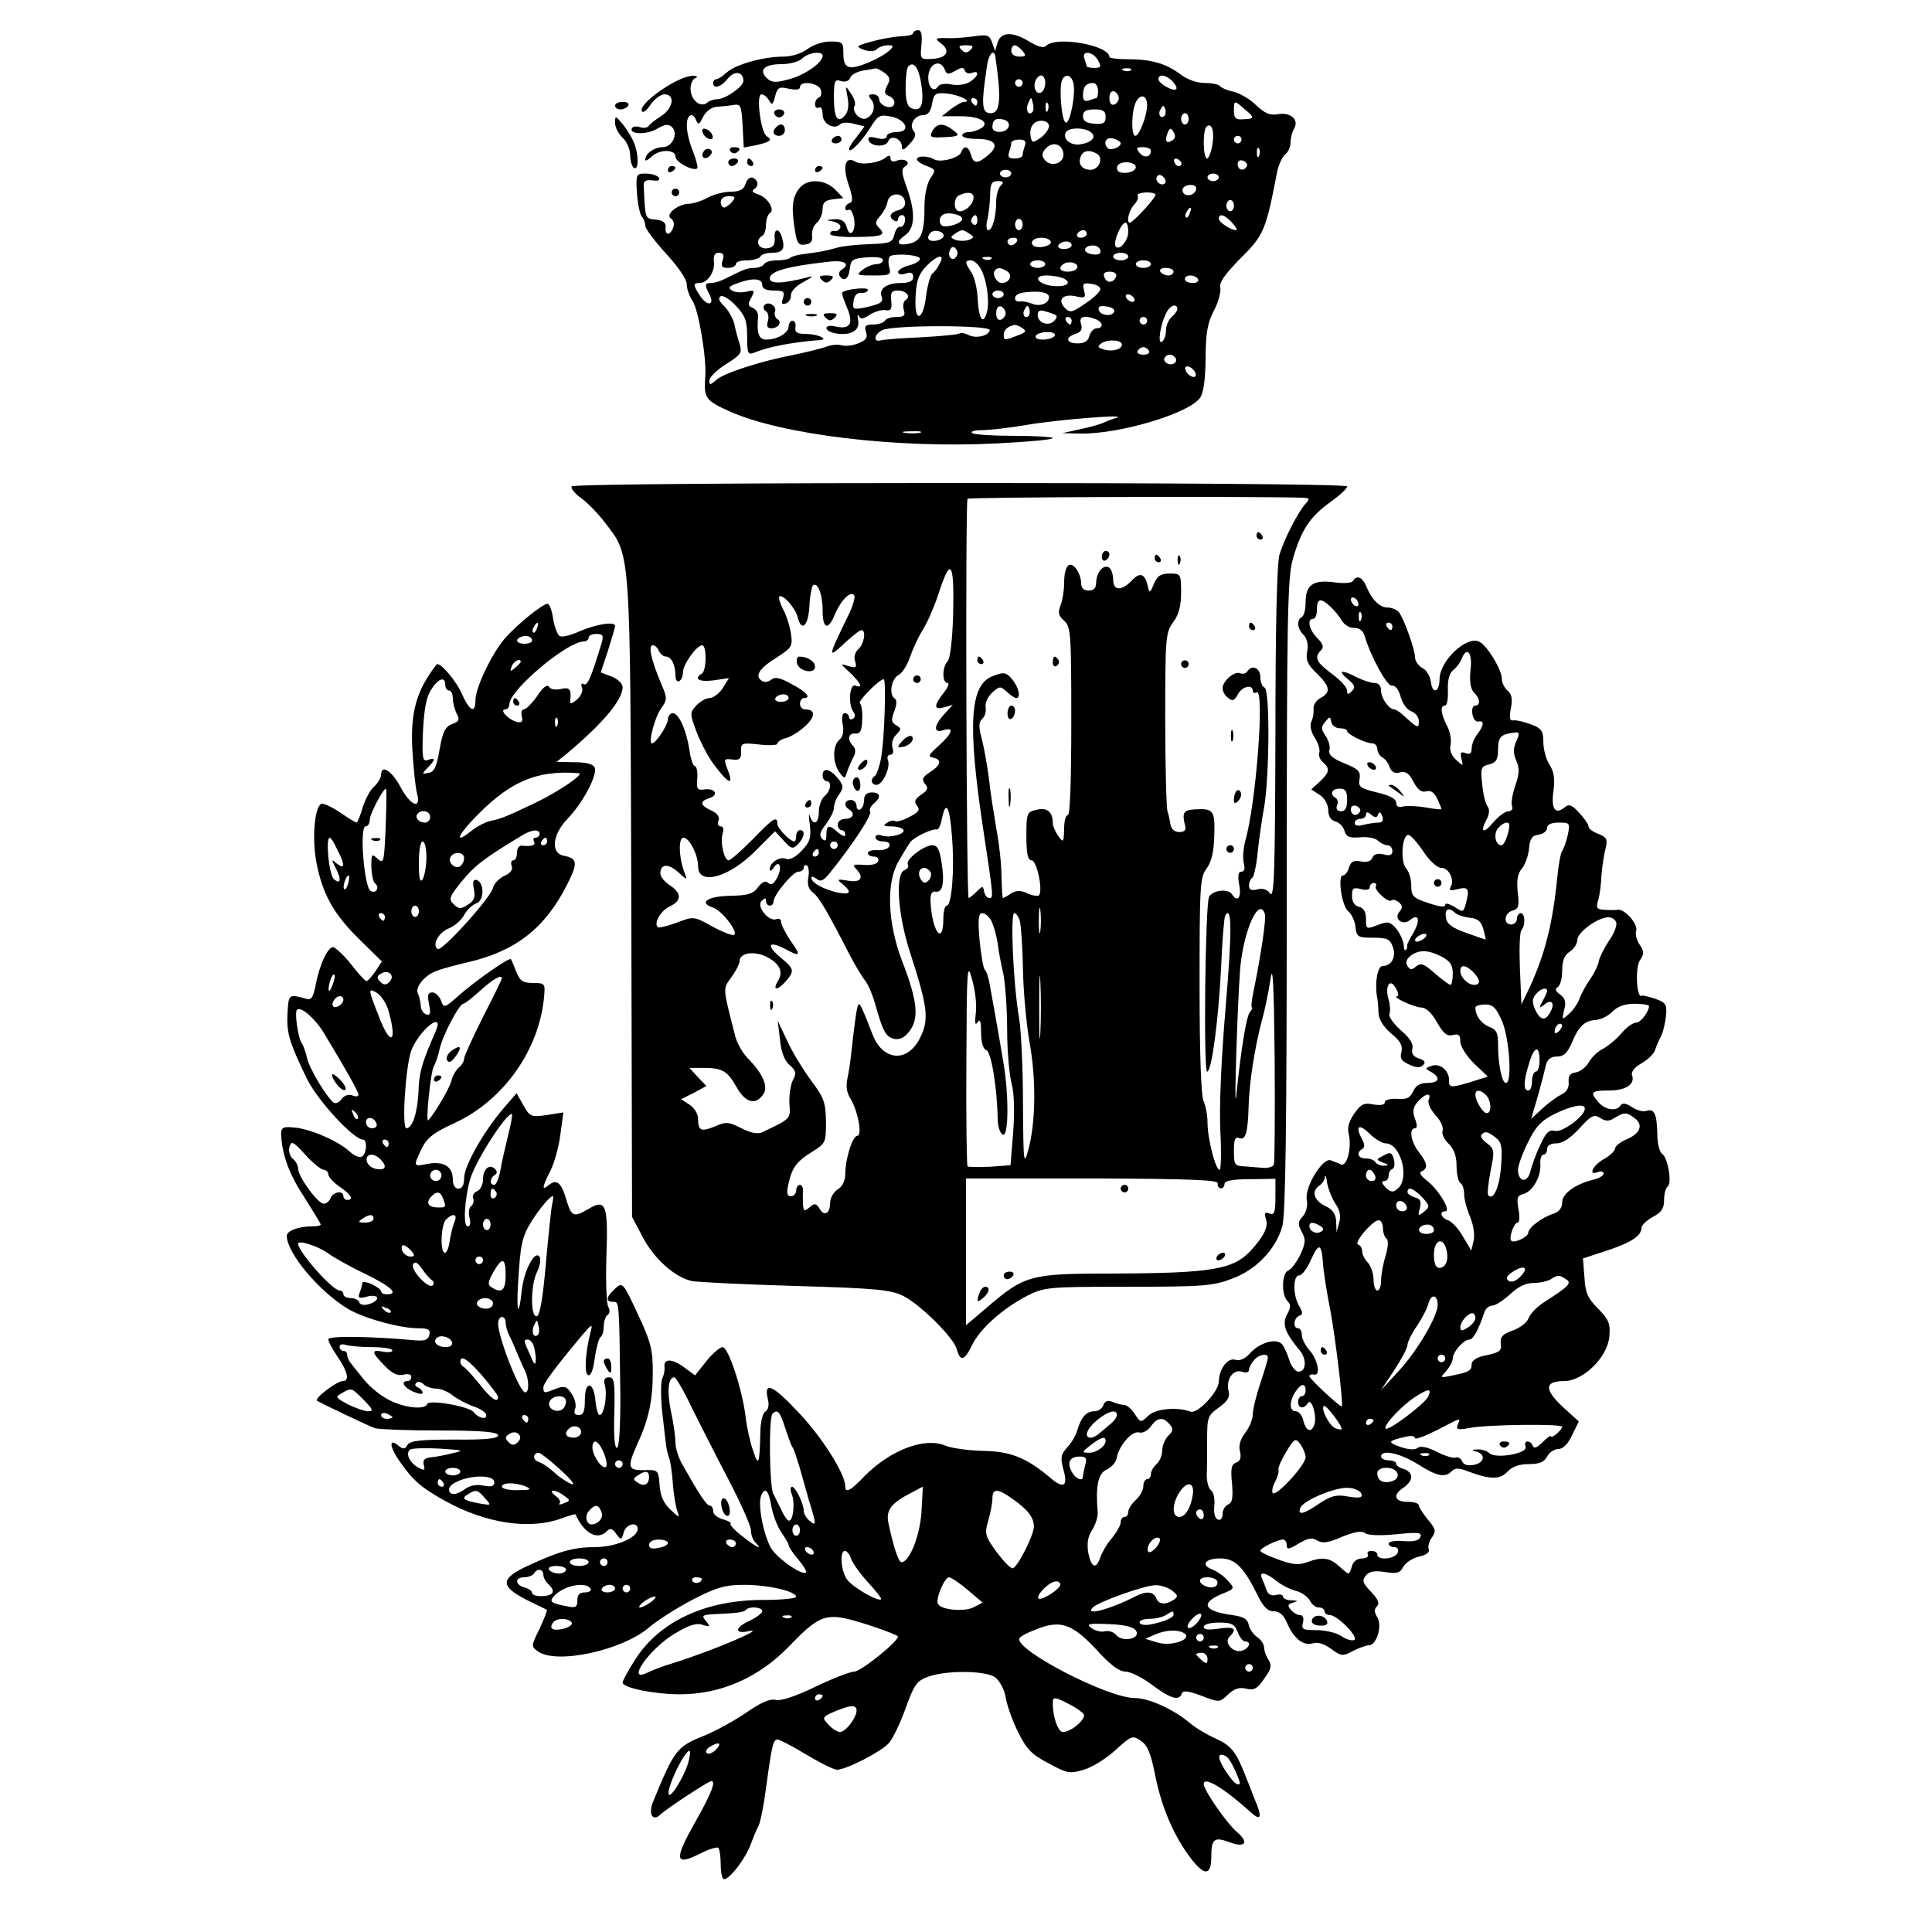 <?xml version="1.0" standalone="no"?>
<!DOCTYPE svg PUBLIC "-//W3C//DTD SVG 20010904//EN"
 "http://www.w3.org/TR/2001/REC-SVG-20010904/DTD/svg10.dtd">
<svg version="1.0" xmlns="http://www.w3.org/2000/svg"
 width="512pt" height="512pt" viewBox="0 0 512 512"
 preserveAspectRatio="xMidYMid meet">
<g transform="translate(0,512) scale(0.1,-0.1)"
fill="#000000" stroke="none">
<path d="M2420 5032 c0 -4 -15 -8 -32 -8 -18 -1 -53 -7 -78 -14 -42 -12 -43
-13 -21 -22 16 -5 28 -5 35 2 5 5 18 10 29 10 15 0 16 -2 5 -13 -21 -20 -87
-49 -106 -45 -12 2 -17 13 -17 36 0 30 -2 32 -35 32 -19 0 -46 -9 -60 -20 -15
-11 -41 -20 -63 -20 -55 0 -128 -21 -151 -42 -11 -10 -23 -18 -28 -18 -4 0 -8
-4 -8 -10 0 -17 21 -11 39 12 18 22 41 18 41 -6 0 -16 -48 -49 -70 -49 -8 0
-21 -4 -27 -10 -18 -13 -43 9 -43 38 0 13 6 26 13 28 7 3 5 6 -6 6 -39 2 -152
-78 -135 -95 4 -3 14 6 23 20 10 14 26 26 36 26 29 0 23 -37 -8 -57 -16 -10
-31 -22 -34 -27 -4 -5 -14 -6 -23 -3 -8 3 -18 2 -21 -2 -10 -17 37 -19 65 -3
22 13 32 14 41 5 17 -17 1 -53 -25 -53 -22 0 -46 -17 -46 -33 0 -5 7 -1 16 7
20 21 64 21 64 1 0 -15 48 -40 58 -31 2 3 -3 23 -12 46 -18 45 -21 86 -7 94 5
3 12 -2 15 -11 6 -15 9 -14 19 7 8 15 22 26 37 27 14 1 34 3 45 5 18 3 20 -3
23 -55 l3 -58 32 6 c39 9 45 14 29 24 -16 10 -29 111 -14 111 6 0 15 -7 20
-16 8 -14 10 -12 16 10 6 24 10 27 36 21 19 -4 30 -3 30 4 0 18 47 12 55 -6 3
-10 1 -19 -4 -21 -6 -2 -11 -10 -11 -18 0 -9 5 -12 10 -9 6 3 10 -5 10 -18 0
-26 31 -42 47 -26 5 5 21 5 36 1 l28 -7 -20 -27 c-12 -14 -21 -29 -21 -33 0
-14 33 19 56 56 21 34 26 36 56 30 41 -9 52 -41 14 -41 -14 0 -26 -5 -26 -11
0 -7 -10 -9 -26 -5 -19 5 -25 3 -22 -6 6 -17 46 -19 52 -2 7 18 36 6 36 -14 0
-12 5 -11 21 7 15 16 18 25 10 34 -13 16 3 42 26 42 12 0 20 10 23 30 5 27 9
30 40 27 32 -3 69 -22 45 -22 -6 0 -21 -9 -35 -19 l-24 -19 48 0 c53 0 81 -16
56 -32 -8 -5 -23 -10 -32 -10 -10 0 -18 -4 -18 -9 0 -5 16 -9 36 -9 50 0 64
-16 34 -42 -29 -25 -40 -25 -47 0 -6 23 -19 26 -26 6 -6 -15 -56 -28 -72 -18
-15 9 -45 10 -45 0 0 -5 12 -13 26 -18 24 -9 24 -11 10 -32 -9 -13 -16 -44
-16 -73 0 -71 -8 -92 -37 -100 -34 -8 -42 2 -15 21 27 19 29 60 5 127 -14 39
-15 50 -4 56 17 11 -2 23 -23 15 -9 -4 -16 -1 -16 6 0 9 -4 9 -12 3 -18 -15
-64 -21 -80 -12 -27 17 -36 -9 -20 -58 12 -35 13 -48 4 -51 -7 -2 -12 -8 -12
-13 0 -6 4 -8 9 -5 5 3 11 -7 14 -22 7 -34 -11 -56 -19 -24 -5 16 -13 22 -33
21 -24 -2 -24 -2 -3 -6 13 -3 21 -10 19 -16 -3 -7 -10 -11 -16 -9 -6 1 -11 -2
-11 -8 0 -5 30 -9 70 -8 71 1 79 5 58 26 -9 9 -8 16 4 29 9 10 18 27 20 38 4
25 41 27 46 2 3 -12 -4 -20 -17 -24 -23 -6 -27 -18 -11 -28 6 -3 10 -1 10 4 0
6 5 11 11 11 6 0 9 -8 7 -17 -2 -9 -7 -16 -13 -14 -5 1 -12 -8 -15 -21 -5 -21
-12 -23 -65 -25 -33 -1 -71 -5 -85 -9 -35 -10 -50 -12 -88 -17 -18 -2 -35 -7
-39 -11 -3 -3 -19 -6 -34 -6 -15 0 -31 -4 -34 -10 -3 -5 -15 -10 -26 -10 -19
0 -28 -4 -76 -28 -13 -7 -30 -12 -38 -12 -18 0 -18 -5 -5 -30 15 -29 -5 -33
-24 -5 -20 30 -20 35 -2 35 21 0 41 30 38 56 -2 17 2 24 13 24 12 0 15 -6 10
-20 -5 -16 -2 -20 14 -20 12 0 21 5 21 10 0 6 13 10 29 10 17 0 33 5 36 10 3
6 17 10 30 10 29 0 36 10 28 38 -7 29 -23 28 -20 0 1 -17 -4 -24 -20 -26 -24
-3 -33 21 -13 33 6 3 10 17 10 30 0 13 5 27 10 30 15 9 -6 42 -31 50 -16 5
-18 9 -9 15 7 4 9 13 6 19 -11 17 -24 13 -31 -8 -4 -13 -15 -19 -38 -19 -18 0
-45 -7 -62 -16 -16 -9 -39 -16 -50 -16 -29 -1 -63 -29 -47 -39 7 -4 10 -15 6
-24 -8 -22 -22 -22 -20 1 1 12 -7 18 -26 20 -29 3 -28 0 -32 90 -1 12 5 16 23
14 15 -2 21 0 17 7 -4 6 -19 11 -34 11 -26 0 -27 -1 -24 -52 2 -29 8 -57 13
-62 5 -6 9 -16 9 -24 0 -8 25 -41 55 -74 32 -35 55 -68 55 -81 0 -13 7 -32 15
-44 16 -22 38 -153 34 -201 -4 -57 0 -63 64 -92 138 -62 443 -99 710 -85 81 4
147 10 147 14 0 3 -45 6 -101 6 -55 0 -106 3 -112 7 -7 4 4 8 24 8 20 0 74 6
120 14 83 14 268 29 239 19 -8 -2 -24 -8 -35 -13 -11 -5 -40 -13 -65 -18 l-45
-10 48 -1 c100 -2 282 51 316 93 10 12 15 45 16 104 0 69 5 96 22 129 12 22
19 50 17 60 -4 14 12 36 54 79 62 61 67 75 97 231 4 17 13 37 21 44 8 6 14 20
14 31 0 11 4 28 10 38 13 24 -11 44 -46 37 -19 -3 -33 3 -56 25 -16 16 -43 31
-59 35 -16 3 -32 10 -35 14 -3 5 -21 9 -40 9 -22 0 -48 9 -67 24 -38 28 -76
39 -139 39 -27 0 -48 3 -48 6 0 31 -141 56 -167 30 -7 -7 -20 -4 -44 10 -45
28 -76 27 -85 -1 l-7 -23 -8 23 c-7 19 -13 21 -46 16 -21 -3 -54 -6 -73 -5
-32 1 -34 -1 -16 -14 26 -20 15 -39 -23 -41 -32 -2 -33 -1 -29 37 2 27 0 39
-9 39 -7 0 -13 -4 -13 -8z m152 -44 c-9 -9 -15 -9 -24 0 -9 9 -7 12 12 12 19
0 21 -3 12 -12z m138 -3 c10 -13 9 -15 -9 -15 -12 0 -21 6 -21 15 0 8 4 15 9
15 5 0 14 -7 21 -15z m-530 -13 c0 -18 -47 -51 -89 -62 -36 -10 -46 -9 -59 3
-22 22 -6 37 39 37 23 0 47 7 55 15 16 16 54 21 54 7z m458 -4 c16 -109 13
-148 -12 -148 -25 0 -26 21 -10 128 5 31 19 44 22 20z m272 -8 c9 -17 8 -20
-10 -20 -11 0 -20 2 -20 4 0 2 -3 11 -6 20 -9 24 23 20 36 -4z m-468 -66 c7
-52 -1 -71 -26 -61 -12 5 -16 20 -16 55 0 27 3 52 7 56 15 15 28 -3 35 -50z
m62 41 c5 -13 9 -13 27 -3 17 10 23 10 26 1 2 -7 11 -9 19 -6 21 8 17 -10 -6
-24 -10 -7 -32 -10 -48 -7 -17 4 -32 1 -36 -5 -11 -17 -26 -3 -26 23 0 37 32
52 44 21z m-160 -8 c15 -11 16 -18 7 -34 -8 -17 -8 -22 4 -27 23 -9 19 -35 -5
-29 -11 3 -20 12 -20 19 0 8 -7 14 -16 14 -13 0 -14 -3 -5 -14 13 -16 6 -42
-14 -50 -16 -6 -39 19 -30 34 3 5 -1 20 -10 32 -15 23 -15 22 -9 -9 4 -21 2
-39 -6 -48 -20 -24 -30 -8 -30 46 0 45 2 50 19 44 11 -3 21 0 24 9 3 8 18 16
34 19 15 2 31 5 34 6 3 0 13 -5 23 -12z m653 7 c-3 -3 -12 -4 -19 -1 -8 3 -5
6 6 6 11 1 17 -2 13 -5z m-227 -33 c0 -23 -16 -36 -25 -21 -9 14 1 40 15 40 5
0 10 -9 10 -19z m74 1 c8 -24 -7 -107 -19 -107 -11 0 -19 89 -11 111 7 19 24
17 30 -4z m263 3 c8 -9 13 -18 10 -21 -7 -8 -47 15 -47 26 0 15 20 12 37 -5z
m-397 -5 c0 -5 -4 -10 -10 -10 -5 0 -10 5 -10 10 0 6 5 10 10 10 6 0 10 -4 10
-10z m200 -20 c0 -11 -2 -20 -4 -20 -2 0 -11 -3 -20 -6 -11 -4 -16 0 -16 13 0
23 8 33 27 33 7 0 13 -9 13 -20z m55 -20 c0 -7 -6 -15 -12 -17 -8 -3 -13 4
-13 17 0 13 5 20 13 18 6 -3 12 -11 12 -18z m75 -19 c0 -27 -21 -81 -31 -81
-12 0 -11 67 2 91 12 22 29 16 29 -10z m-450 9 c0 -5 -2 -10 -4 -10 -3 0 -8 5
-11 10 -3 6 -1 10 4 10 6 0 11 -4 11 -10z m146 -27 c-11 -11 -19 6 -11 24 8
17 8 17 12 0 3 -10 2 -21 -1 -24z m41 5 c-3 -8 -6 -5 -6 6 -1 11 2 17 5 13 3
-3 4 -12 1 -19z m521 3 c28 -23 27 -26 -3 -27 -20 -2 -25 3 -25 22 0 29 1 29
28 5z m-212 -18 c-10 -10 -19 5 -10 18 6 11 8 11 12 0 2 -7 1 -15 -2 -18z
m-156 -3 c0 -16 -6 -20 -30 -18 -21 2 -30 7 -30 20 0 13 8 18 30 18 23 0 30
-4 30 -20z m220 -5 c0 -8 -4 -15 -10 -15 -5 0 -10 7 -10 15 0 8 5 15 10 15 6
0 10 -7 10 -15z m-477 -21 c-7 -18 -43 -18 -43 -1 0 20 9 25 30 20 11 -3 16
-11 13 -19z m107 2 c0 -8 -10 -22 -22 -31 -21 -14 -23 -14 -26 0 -6 26 6 45
28 45 11 0 20 -6 20 -14z m433 -49 c-3 -20 -10 -37 -14 -37 -11 0 -12 74 -2
84 14 13 22 -11 16 -47z m-324 34 c18 -12 7 -28 -24 -33 -26 -6 -51 14 -40 32
8 12 45 13 64 1z m218 -23 c-16 -10 -21 -2 -13 19 6 15 9 15 16 3 6 -9 5 -17
-3 -22z m-137 -8 c0 -10 -26 -20 -34 -13 -14 14 -5 31 14 26 11 -3 20 -9 20
-13z m320 10 c0 -5 -4 -10 -10 -10 -5 0 -10 5 -10 10 0 6 5 10 10 10 6 0 10
-4 10 -10z m-574 -16 c-3 -9 -6 -20 -6 -25 0 -5 -9 -9 -21 -9 -15 0 -19 4 -15
16 3 9 6 20 6 25 0 5 9 9 21 9 15 0 19 -4 15 -16z m102 -20 c4 -26 -32 -39
-49 -18 -9 11 -8 18 1 29 18 21 44 15 48 -11z m232 7 c0 -18 -18 -21 -30 -6
-10 13 -9 15 9 15 11 0 21 -4 21 -9z m287 -13 c-3 -8 -6 -5 -6 6 -1 11 2 17 5
13 3 -3 4 -12 1 -19z m-429 4 c17 -12 4 -42 -18 -42 -23 0 -34 16 -26 35 6 17
24 19 44 7z m223 -25 c-1 -12 -15 -9 -19 4 -3 6 1 10 8 8 6 -3 11 -8 11 -12z
m173 -8 c-8 -14 -24 -10 -24 6 0 9 6 12 15 9 8 -4 12 -10 9 -15z m-294 -2 c0
-7 -11 -14 -25 -15 -16 -1 -25 3 -25 13 0 9 10 15 25 15 14 0 25 -6 25 -13z
m-330 -17 c0 -5 -7 -10 -15 -10 -8 0 -15 5 -15 10 0 6 7 10 15 10 8 0 15 -4
15 -10z m407 -26 c-9 -9 -28 6 -21 18 4 6 10 6 17 -1 6 -6 8 -13 4 -17z m143
16 c0 -5 -7 -10 -15 -10 -8 0 -15 5 -15 10 0 6 7 10 15 10 8 0 15 -4 15 -10z
m-578 -22 c-7 -7 -12 -26 -12 -42 0 -41 -10 -76 -21 -76 -5 0 -6 12 -3 26 4
14 7 43 8 65 0 32 4 39 20 39 16 0 17 -3 8 -12z m518 -7 c0 -14 -18 -23 -30
-16 -6 4 -8 11 -5 16 8 12 35 12 35 0z m-590 -24 c0 -17 -20 -37 -37 -37 -17
0 -17 37 0 43 22 10 37 7 37 -6z m482 8 c5 -5 -59 -75 -68 -75 -10 0 -2 33 11
47 8 8 13 19 10 24 -6 9 38 13 47 4z m-1122 -20 c-7 -8 -16 -15 -21 -15 -5 0
-9 7 -9 15 0 9 9 15 21 15 18 0 19 -2 9 -15z m1330 -10 c0 -8 -4 -15 -10 -15
-5 0 -10 7 -10 15 0 8 5 15 10 15 6 0 10 -7 10 -15z m-117 -20 c-3 -9 -8 -14
-10 -11 -3 3 -2 9 2 15 9 16 15 13 8 -4z m-603 -15 c0 -9 -25 -20 -46 -20 -17
0 -19 27 -1 33 16 5 47 -3 47 -13z m40 -6 c0 -8 -5 -12 -10 -9 -6 4 -8 11 -5
16 9 14 15 11 15 -7z m675 -4 c10 -11 15 -20 11 -20 -14 0 -46 21 -46 30 0 16
16 11 35 -10z m-555 -5 c0 -8 -4 -15 -10 -15 -5 0 -10 7 -10 15 0 8 5 15 10
15 6 0 10 -7 10 -15z m280 -19 c0 -25 -25 -53 -34 -38 -6 11 15 62 27 62 4 0
7 -11 7 -24z m-489 -11 c0 -5 -9 -11 -21 -13 -20 -3 -27 8 -13 22 10 9 34 3
34 -9z m69 5 c12 -8 12 -10 -3 -16 -9 -3 -25 -3 -34 0 -15 6 -15 8 -3 16 8 6
17 10 20 10 3 0 12 -4 20 -10z m310 0 c0 -5 -7 -10 -16 -10 -8 0 -12 5 -9 10
3 6 10 10 16 10 5 0 9 -4 9 -10z m-185 -20 c-3 -5 -10 -10 -16 -10 -5 0 -9 5
-9 10 0 6 7 10 16 10 8 0 12 -4 9 -10z m89 1 c7 -10 -23 -20 -42 -14 -6 3 -10
9 -6 14 7 12 41 12 48 0z m56 -11 c0 -5 -9 -10 -21 -10 -11 0 -17 5 -14 10 3
6 13 10 21 10 8 0 14 -4 14 -10z m-305 -29 c-9 -16 -25 -3 -18 15 4 10 9 12
15 6 6 -6 7 -15 3 -21z m379 20 c8 -13 -3 -19 -24 -14 -11 3 -17 9 -14 14 7
11 31 12 38 0z m-476 -26 c1 -5 -11 -14 -28 -18 -16 -4 -30 -12 -30 -18 0 -6
9 -8 20 -4 14 5 20 2 20 -9 0 -11 -10 -16 -33 -16 -36 0 -58 -15 -51 -35 6
-16 -1 -20 -44 -30 -31 -6 -33 -5 -30 17 2 15 9 23 21 22 9 -1 17 3 17 8 0 8
-58 2 -68 -7 -2 -2 4 -20 13 -41 18 -43 7 -58 -32 -49 -13 3 -23 1 -23 -4 0
-14 49 -22 69 -11 13 6 18 17 15 32 -2 13 -2 17 2 11 4 -10 11 -9 29 3 13 8
32 14 42 12 14 -2 17 2 15 25 -3 21 1 27 17 27 23 0 36 -16 21 -25 -6 -4 -8
-15 -5 -26 5 -15 1 -19 -19 -19 -14 0 -28 -4 -31 -10 -3 -5 -17 -10 -31 -10
-21 0 -24 -4 -19 -20 5 -15 0 -22 -21 -30 -14 -6 -35 -8 -44 -5 -10 3 -28 1
-41 -4 -13 -5 -51 -14 -84 -21 -89 -17 -188 -49 -207 -67 -16 -14 -18 -14 -18
-1 0 8 20 28 44 43 40 25 43 30 36 54 -5 14 -11 38 -14 53 -4 15 -16 36 -27
47 -13 12 -17 21 -9 26 6 3 24 -8 40 -25 25 -27 30 -40 30 -82 0 -44 2 -49 18
-43 37 16 101 28 176 34 24 2 -9 16 -37 16 -25 0 -31 4 -29 18 2 9 -2 17 -8
17 -5 0 -10 -7 -10 -15 0 -17 -30 -35 -59 -35 -20 0 -26 16 -22 61 1 9 -5 19
-14 23 -13 5 -14 10 -4 27 10 20 9 21 -13 16 -13 -3 -30 -2 -38 3 -11 7 -9 11
13 19 40 15 67 14 67 -4 0 -10 10 -15 31 -15 26 0 29 -3 24 -20 -5 -15 -3 -18
8 -14 8 3 14 13 13 22 0 10 14 25 34 35 25 14 28 17 10 12 -66 -17 -100 -18
-100 -3 0 19 45 32 153 44 44 6 63 -5 37 -21 -6 -4 -8 -11 -5 -16 11 -17 24
-9 27 19 3 24 7 27 46 30 25 2 42 -1 42 -7 0 -6 -8 -11 -17 -11 -10 0 -27 -7
-37 -15 -18 -14 -16 -15 28 -15 46 0 48 1 42 24 -3 13 -1 26 4 28 22 7 75 2
78 -7z m552 5 c0 -5 -9 -10 -20 -10 -11 0 -20 5 -20 10 0 6 9 10 20 10 11 0
20 -4 20 -10z m-500 -19 c-5 -11 -14 -22 -19 -26 -5 -3 -13 -30 -17 -61 -7
-60 -29 -71 -28 -13 1 53 7 72 32 97 29 28 47 29 32 3z m137 13 c-3 -3 -12 -4
-19 -1 -8 3 -5 6 6 6 11 1 17 -2 13 -5z m-30 -23 c17 -26 26 -86 19 -116 -10
-39 -22 -22 -25 32 -1 26 -8 57 -16 70 -18 27 -19 33 -2 33 7 0 17 -8 24 -19z
m173 9 c0 -5 -9 -10 -20 -10 -11 0 -20 5 -20 10 0 6 9 10 20 10 11 0 20 -4 20
-10z m84 -11 c-7 -12 -44 -12 -44 0 0 5 6 11 13 14 17 6 38 -3 31 -14z m196
11 c0 -5 -9 -10 -20 -10 -11 0 -20 5 -20 10 0 6 9 10 20 10 11 0 20 -4 20 -10z
m-381 -19 c16 -10 6 -31 -14 -31 -14 0 -27 24 -18 34 8 8 15 7 32 -3z m441 -1
c0 -5 -6 -10 -14 -10 -8 0 -18 5 -21 10 -3 6 3 10 14 10 12 0 21 -4 21 -10z
m-152 -12 c-6 -18 -25 -20 -31 -3 -5 10 0 15 14 15 12 0 19 -5 17 -12z m-144
-4 c29 -11 16 -25 -21 -22 -42 3 -59 28 -20 28 14 0 32 -3 41 -6z m361 -4 c3
-5 -3 -10 -14 -10 -12 0 -21 5 -21 10 0 6 6 10 14 10 8 0 18 -4 21 -10z m-259
-25 c2 -5 -15 -23 -38 -38 -36 -25 -42 -27 -55 -14 -22 22 -7 39 27 32 25 -6
28 -4 23 15 -5 18 -2 21 17 18 13 -1 25 -7 26 -13z m-256 -15 c0 -5 -7 -10
-15 -10 -8 0 -15 5 -15 10 0 6 7 10 15 10 8 0 15 -4 15 -10z m120 -7 c0 -18
-26 -27 -47 -17 -10 4 -24 6 -30 5 -7 -1 -13 2 -13 8 0 13 18 18 58 18 20 -1
32 -6 32 -14z m225 -3 c3 -5 2 -10 -4 -10 -5 0 -13 5 -16 10 -3 6 -2 10 4 10
5 0 13 -4 16 -10z m-340 -40 c0 -7 -6 -15 -12 -17 -8 -3 -13 4 -13 17 0 13 5
20 13 18 6 -3 12 -11 12 -18z m61 -7 c-10 -10 -19 5 -10 18 6 11 8 11 12 0 2
-7 1 -15 -2 -18z m227 12 c-4 -15 -36 -12 -41 3 -3 9 3 13 19 10 13 -1 23 -7
22 -13z m167 6 c0 -5 -7 -14 -15 -21 -8 -7 -15 -23 -15 -36 0 -12 -5 -26 -11
-30 -12 -7 -4 48 13 79 9 18 28 24 28 8z m-321 -17 c3 -3 0 -9 -6 -15 -15 -15
-43 -4 -43 16 0 12 6 15 23 9 12 -3 24 -8 26 -10z m41 -14 c0 -5 -2 -10 -4
-10 -3 0 -8 5 -11 10 -3 6 -1 10 4 10 6 0 11 -4 11 -10z m64 4 c20 -8 21 -24
2 -24 -7 0 -16 -9 -19 -20 -3 -14 -14 -20 -31 -20 -31 0 -34 16 -6 25 15 5 19
12 15 26 -7 20 8 25 39 13z m136 -4 c0 -5 -4 -10 -10 -10 -5 0 -10 5 -10 10 0
6 5 10 10 10 6 0 10 -4 10 -10z m-417 -25 c-3 -15 -36 -23 -56 -13 -9 5 -21 7
-25 4 -5 -3 -51 -7 -103 -10 -51 -2 -99 -6 -105 -8 -21 -6 -17 17 4 27 26 14
288 14 285 0z m87 5 c11 -7 9 -11 -13 -19 -36 -14 -37 -14 -37 3 0 12 13 23
30 25 3 0 12 -3 20 -9z m85 -20 c-3 -5 -17 -10 -31 -10 -14 0 -22 4 -19 10 3
6 17 10 31 10 14 0 22 -4 19 -10z m178 -25 c-3 -13 -30 -18 -51 -10 -14 5 -14
7 -2 16 19 11 56 8 53 -6z m72 -15 c3 -5 -3 -10 -15 -10 -12 0 -18 5 -15 10 3
6 10 10 15 10 5 0 12 -4 15 -10z m68 -16 c11 -11 -3 -24 -18 -18 -8 4 -12 10
-9 15 6 11 18 12 27 3z m55 -43 c3 -8 -1 -12 -9 -9 -7 2 -15 10 -17 17 -3 8 1
12 9 9 7 -2 15 -10 17 -17z m-730 -158 c-10 -2 -28 -2 -40 0 -13 2 -5 4 17 4
22 1 32 -1 23 -4z"/>
<path d="M2178 4378 c9 -9 15 -9 24 0 9 9 7 12 -12 12 -19 0 -21 -3 -12 -12z"/>
<path d="M2130 4320 c0 -5 5 -10 10 -10 6 0 10 5 10 10 0 6 -4 10 -10 10 -5 0
-10 -4 -10 -10z"/>
<path d="M2025 4310 c-3 -5 -1 -12 5 -15 6 -4 8 -15 5 -26 -4 -13 -2 -19 9
-19 19 0 30 17 15 25 -5 4 -8 13 -5 20 5 15 -20 29 -29 15z"/>
<path d="M2138 4283 c6 -2 18 -2 25 0 6 3 1 5 -13 5 -14 0 -19 -2 -12 -5z"/>
<path d="M2188 4278 c9 -9 15 -9 24 0 9 9 7 12 -12 12 -19 0 -21 -3 -12 -12z"/>
<path d="M1630 4840 c0 -5 6 -10 14 -10 8 0 18 5 21 10 3 6 -3 10 -14 10 -12
0 -21 -4 -21 -10z"/>
<path d="M2052 4819 c2 -6 8 -10 13 -10 5 0 11 4 13 10 2 6 -4 11 -13 11 -9 0
-15 -5 -13 -11z"/>
<path d="M1630 4794 c0 -11 9 -29 20 -39 11 -10 20 -31 20 -46 0 -15 5 -31 10
-34 13 -8 13 36 0 67 -5 13 -18 34 -29 48 -20 24 -21 24 -21 4z"/>
<path d="M2057 4783 c-12 -11 -8 -23 8 -23 8 0 15 7 15 15 0 16 -12 20 -23 8z"/>
<path d="M2471 4773 c-8 -15 -5 -18 20 -17 52 2 55 4 35 19 -26 20 -43 19 -55
-2z"/>
<path d="M1862 4769 c2 -7 10 -15 17 -17 8 -3 12 1 9 9 -2 7 -10 15 -17 17 -8
3 -12 -1 -9 -9z"/>
<path d="M2205 4750 c-3 -5 1 -10 9 -10 9 0 16 5 16 10 0 6 -4 10 -9 10 -6 0
-13 -4 -16 -10z"/>
<path d="M1865 4719 c-10 -15 3 -25 16 -12 7 7 7 13 1 17 -6 3 -14 1 -17 -5z"/>
<path d="M1935 4720 c4 -6 11 -8 16 -5 14 9 11 15 -7 15 -8 0 -12 -5 -9 -10z"/>
<path d="M1930 4690 c0 -5 4 -10 9 -10 6 0 13 5 16 10 3 6 -1 10 -9 10 -9 0
-16 -4 -16 -10z"/>
<path d="M1980 4690 c0 -5 5 -10 11 -10 5 0 7 5 4 10 -3 6 -8 10 -11 10 -2 0
-4 -4 -4 -10z"/>
<path d="M1770 4669 c0 -5 5 -7 10 -4 6 3 10 8 10 11 0 2 -4 4 -10 4 -5 0 -10
-5 -10 -11z"/>
<path d="M2160 4669 c0 -5 5 -7 10 -4 6 3 10 8 10 11 0 2 -4 4 -10 4 -5 0 -10
-5 -10 -11z"/>
<path d="M2116 4618 c-17 -24 -19 -51 -9 -111 5 -31 9 -38 27 -35 15 2 20 9
18 24 -1 12 4 27 13 34 8 7 15 23 15 36 0 17 6 23 28 26 l27 3 -22 23 c-30 29
-77 29 -97 0z"/>
<path d="M1780 4610 c0 -5 5 -10 10 -10 6 0 10 5 10 10 0 6 -4 10 -10 10 -5 0
-10 -4 -10 -10z"/>
<path d="M1515 3831 c-3 -5 8 -19 25 -31 17 -12 46 -42 64 -66 68 -89 66 -58
69 -994 l2 -845 27 -51 c31 -60 86 -109 132 -119 17 -3 141 -9 276 -13 211 -6
250 -10 283 -26 46 -23 136 -112 143 -143 9 -32 20 -29 40 12 20 43 82 98 146
131 46 23 55 24 267 24 198 0 226 2 275 21 64 23 116 77 134 138 9 28 12 269
12 876 0 740 2 843 16 893 22 77 45 112 99 151 25 18 45 36 45 42 0 12 -2047
12 -2055 0z m1939 -30 c17 -1 18 -3 4 -18 -20 -24 -54 -90 -67 -132 -7 -22
-11 -188 -11 -475 -1 -363 -3 -438 -14 -424 -8 11 -20 15 -34 11 -16 -4 -22
-1 -22 10 0 9 4 18 9 21 4 3 11 34 14 68 4 35 11 88 17 118 14 81 16 313 1
318 -6 2 -11 15 -11 28 0 24 -23 34 -35 14 -3 -5 -12 -7 -19 -4 -15 6 -46 -21
-46 -40 0 -8 6 -19 14 -25 12 -10 17 -8 26 8 11 22 40 29 40 10 0 -5 5 -7 10
-4 22 14 -1 -294 -30 -394 -5 -19 -7 -45 -4 -58 4 -15 2 -23 -6 -23 -9 0 -10
-11 -6 -35 7 -33 -5 -48 -19 -25 -10 16 -52 11 -61 -7 -10 -23 -15 -463 -5
-463 12 0 30 136 37 275 3 72 8 134 11 139 18 29 18 -45 1 -244 -12 -142 -17
-263 -14 -327 3 -57 2 -103 -2 -103 -11 0 -32 83 -32 126 0 19 -5 44 -10 55
-7 12 -11 126 -11 306 0 265 1 289 19 312 13 18 19 45 20 87 2 67 -2 72 -53
69 -29 -2 -33 -9 -24 -45 3 -10 -3 -15 -16 -15 -12 0 -21 8 -23 20 -2 11 -5
27 -8 35 -3 8 -6 118 -6 244 0 217 1 230 21 257 15 20 21 43 21 79 0 49 -1 50
-30 50 -24 0 -33 -6 -42 -27 -10 -25 -12 -26 -16 -8 -7 35 -21 40 -42 17 -28
-29 -50 -28 -50 2 0 14 -5 28 -11 32 -15 9 -33 -12 -34 -39 0 -15 -6 -22 -20
-22 -14 0 -20 7 -20 21 0 11 -6 28 -14 38 -18 22 -31 5 -31 -41 0 -17 -4 -43
-9 -56 -8 -20 -6 -29 9 -42 18 -16 19 -35 19 -266 0 -155 -3 -249 -9 -249 -6
0 -10 -17 -10 -37 -1 -36 -2 -37 -15 -19 -8 11 -15 27 -15 35 0 30 -16 42 -43
35 -26 -6 -27 -9 -27 -70 0 -47 4 -64 14 -64 13 0 30 -76 20 -92 -3 -4 -16 -2
-30 4 -19 9 -30 9 -45 0 -10 -7 -20 -12 -21 -12 -2 0 -3 26 -4 57 0 32 -6 87
-13 123 -6 36 -16 97 -20 135 -5 39 -14 88 -20 110 -8 30 -7 42 2 50 7 6 11
19 9 31 -2 11 6 28 18 39 19 17 21 17 38 2 10 -10 22 -17 25 -17 13 0 7 28
-10 49 -16 19 -22 21 -50 10 -63 -21 -70 -125 -27 -409 27 -178 27 -180 16
-180 -6 0 -12 8 -14 17 -3 16 -4 16 -20 0 -9 -9 -19 -17 -21 -17 -6 0 -9 1049
-3 1058 3 5 754 7 890 3z m-928 -307 c-2 -70 -8 -120 -15 -127 -14 -14 -15
-57 0 -57 6 0 1 -12 -10 -26 -27 -34 -27 -47 2 -38 l22 6 -22 -24 c-29 -31
-30 -52 -3 -43 30 9 24 -8 -12 -41 -27 -24 -30 -29 -15 -32 24 -5 21 -19 -8
-38 -20 -13 -23 -19 -14 -31 10 -11 8 -17 -10 -29 -17 -12 -19 -19 -11 -29 9
-11 5 -17 -20 -30 -17 -9 -34 -14 -38 -11 -4 3 -14 1 -22 -5 -11 -6 -8 -9 12
-9 15 0 29 -4 32 -9 7 -11 -37 -23 -58 -15 -9 3 -16 1 -16 -5 0 -6 9 -11 21
-11 12 0 19 -5 16 -12 -2 -7 -16 -12 -31 -11 -14 1 -26 -2 -26 -8 0 -5 7 -9
16 -9 9 0 14 -6 11 -12 -2 -8 -18 -12 -38 -10 -27 2 -31 0 -21 -10 23 -23 14
-38 -20 -32 -30 5 -31 4 -15 -9 26 -22 21 -29 -15 -22 -37 9 -68 26 -68 39 0
4 6 3 14 -3 11 -9 19 -5 37 18 59 73 110 151 105 160 -3 5 1 14 9 21 21 17 19
30 -5 30 -13 0 -20 -7 -20 -19 0 -11 -4 -23 -10 -26 -5 -3 -10 1 -10 9 0 9 -7
16 -15 16 -17 0 -20 -16 -5 -25 17 -10 11 -25 -10 -25 -11 0 -20 -7 -20 -15 0
-8 5 -15 10 -15 6 0 10 -5 10 -12 0 -6 -7 -4 -18 5 -25 23 -32 21 -32 -5 0
-16 -3 -19 -11 -11 -9 9 -6 19 10 39 11 15 21 34 21 43 0 9 6 26 14 36 12 18
12 23 -4 43 -21 25 -40 29 -40 7 0 -8 5 -15 10 -15 15 0 12 -26 -5 -40 -8 -7
-15 -25 -15 -41 0 -32 -15 -39 -24 -11 -3 9 -3 -1 0 -23 4 -34 1 -46 -21 -69
-16 -17 -32 -26 -42 -22 -17 7 -43 -10 -43 -28 0 -6 4 -4 10 4 15 24 24 2 10
-25 -9 -18 -17 -22 -24 -15 -7 7 -15 4 -27 -11 -13 -18 -27 -22 -74 -23 -59
-1 -85 -18 -46 -31 23 -7 67 -63 57 -72 -3 -4 -29 6 -57 21 -50 28 -51 28 -95
11 -25 -9 -48 -15 -51 -12 -11 11 8 44 32 55 32 15 32 35 0 56 -14 9 -25 23
-25 31 0 26 21 27 47 4 24 -22 25 -22 18 -4 -16 39 -18 95 -4 95 16 0 39 -45
39 -76 0 -52 82 -30 153 42 l51 51 23 -25 c20 -22 24 -23 38 -9 17 18 20 37 5
37 -5 0 -10 -7 -10 -15 0 -8 -2 -15 -5 -15 -11 0 -45 35 -45 47 0 22 -11 15
-66 -42 -30 -30 -58 -55 -63 -55 -12 0 -23 48 -16 71 4 11 2 19 -5 19 -7 0 -9
7 -6 15 4 10 -3 20 -19 27 -30 14 -32 24 -5 33 26 8 15 27 -13 23 -19 -3 -22
1 -19 30 1 17 -2 32 -7 32 -4 0 -11 19 -14 43 -8 52 -28 97 -44 97 -7 0 -13
-8 -13 -17 -1 -16 -32 -63 -42 -63 -11 0 7 68 23 91 18 26 18 28 0 70 -25 60
-34 99 -21 99 6 0 13 -7 16 -15 4 -8 12 -15 19 -15 14 0 25 -22 25 -51 0 -11
5 -17 10 -14 6 3 10 14 10 24 0 20 36 71 51 71 12 0 12 -67 -1 -75 -23 -14 -7
-23 31 -18 l41 6 -17 -27 c-9 -14 -25 -26 -35 -26 -9 0 -25 -9 -35 -20 -17
-19 -17 -21 0 -67 10 -27 28 -61 39 -78 42 -59 62 -72 46 -29 -13 34 -13 34
13 31 17 -2 22 3 21 22 -1 22 2 23 48 18 26 -3 48 -2 48 2 0 5 10 12 23 15 12
3 35 17 50 31 28 25 29 45 1 45 -8 0 -14 7 -14 15 0 8 5 15 10 15 21 0 8 16
-32 37 -30 17 -44 20 -54 12 -7 -6 -18 -8 -24 -4 -21 13 -9 33 36 61 43 28 45
31 40 65 -3 20 -12 49 -21 65 -8 15 -12 30 -10 33 9 8 43 -30 49 -55 10 -40
28 -23 31 29 1 27 6 51 9 55 12 12 26 -22 26 -65 0 -51 15 -55 33 -10 16 37
42 63 51 49 3 -5 -4 -29 -16 -53 -56 -115 -56 -117 -5 -69 18 16 35 30 40 30
13 0 7 -37 -8 -50 -9 -8 -13 -21 -9 -32 5 -17 3 -19 -18 -13 -22 7 -22 7 5
-18 29 -28 35 -42 14 -34 -16 6 -20 -51 -5 -70 5 -7 5 -14 -2 -18 -5 -3 -10
-1 -10 4 0 6 -5 11 -11 11 -7 0 -9 -11 -6 -29 4 -19 1 -33 -8 -41 -19 -16 -19
-60 -1 -86 14 -19 15 -19 21 1 4 11 11 28 17 39 6 12 6 22 -1 29 -17 17 -13
35 6 33 13 -1 17 8 18 37 1 21 -2 40 -6 43 -8 4 51 64 63 64 7 0 2 -160 -7
-208 -4 -23 -12 -45 -16 -48 -13 -8 -11 -24 4 -24 16 0 38 47 30 66 -3 8 0 14
7 14 7 0 9 8 5 19 -3 11 1 25 10 34 14 14 14 17 0 25 -13 7 -14 14 -5 37 7 19
7 30 1 34 -16 10 -9 52 10 62 10 5 23 26 30 46 7 21 22 54 34 73 12 19 30 60
40 90 34 106 44 96 41 -46z m-436 -224 c0 -5 -9 -10 -21 -10 -11 0 -17 5 -14
10 3 6 13 10 21 10 8 0 14 -4 14 -10z m433 -369 c7 -87 -1 -181 -14 -181 -5 0
-9 -15 -9 -34 0 -76 -31 -33 -34 46 -1 19 4 27 14 25 18 -3 24 24 15 79 -5 33
-11 44 -24 44 -23 0 -73 -39 -65 -51 3 -5 -1 -12 -9 -15 -25 -9 -18 -118 15
-219 46 -142 51 -176 27 -224 -33 -69 -101 -64 -128 11 -26 67 -32 80 -36 76
-4 -4 -9 -38 -19 -128 -2 -19 -6 -49 -10 -67 -5 -21 -2 -39 8 -55 19 -30 32
-98 18 -98 -13 0 -32 -62 -32 -102 0 -17 -8 -33 -20 -40 -11 -7 -20 -23 -20
-35 0 -29 -16 -38 -28 -16 -9 14 -13 15 -26 4 -14 -12 -16 -11 -18 5 0 11 -1
27 0 37 1 9 -3 17 -8 17 -6 0 -10 -7 -10 -15 0 -8 -6 -15 -14 -15 -11 0 -12 8
-6 35 10 43 22 58 66 85 32 20 33 24 33 78 -1 50 -5 63 -40 109 -21 29 -50 76
-63 105 l-25 53 6 -50 c3 -33 12 -56 26 -68 17 -15 18 -21 8 -40 -6 -12 -10
-40 -9 -61 3 -42 5 -40 -73 -77 -11 -5 -31 -1 -54 11 -34 17 -41 18 -70 5 -37
-15 -45 -12 -45 20 0 13 -10 29 -22 37 l-23 15 34 17 33 18 -23 24 -22 24 35
0 c52 0 65 -7 90 -51 24 -43 52 -49 72 -17 12 20 -4 55 -42 93 -13 13 -28 39
-33 57 -34 133 -34 126 -11 158 12 16 22 36 22 43 0 22 39 28 72 11 35 -18 45
-40 29 -65 -15 -25 0 -24 22 1 23 27 22 33 -15 63 -38 32 -32 45 11 23 43 -23
45 -20 16 21 -14 21 -25 43 -25 50 0 7 -6 10 -13 7 -20 -7 -53 34 -39 48 9 9
12 9 12 0 0 -7 5 -12 10 -12 6 0 10 5 10 11 0 17 51 79 66 79 8 0 14 5 14 11
0 5 4 8 9 5 4 -3 6 -18 3 -32 -3 -19 1 -31 13 -40 16 -12 38 -50 98 -167 14
-26 31 -55 39 -65 8 -9 20 -37 27 -62 21 -74 28 -87 50 -93 15 -3 27 2 41 20
26 34 22 80 -20 188 -38 101 -42 204 -9 262 12 21 26 44 32 52 12 14 57 35 70
33 4 -1 10 11 13 28 11 52 21 33 27 -49z m-303 -21 c0 -5 -4 -10 -10 -10 -5 0
-10 5 -10 10 0 6 5 10 10 10 6 0 10 -4 10 -10z m-50 -20 c0 -5 -5 -10 -11 -10
-5 0 -7 5 -4 10 3 6 8 10 11 10 2 0 4 -4 4 -10z m296 -51 c3 -6 1 -16 -5 -22
-9 -9 -14 -8 -21 3 -9 15 -4 30 10 30 5 0 12 -5 16 -11z m291 -156 c-2 -16 -4
-3 -4 27 0 30 2 43 4 28 2 -16 2 -40 0 -55z m595 45 c4 -12 -10 -108 -30 -205
-5 -24 -7 -43 -4 -43 2 0 0 -6 -6 -13 -9 -11 -23 -96 -36 -222 -6 -55 3 232
10 330 7 103 50 202 66 153z m-724 -20 c6 -13 13 -39 16 -58 2 -19 9 -56 15
-81 5 -25 10 -92 10 -148 0 -56 6 -121 12 -143 7 -27 8 -74 4 -129 l-7 -87
-55 -4 c-30 -1 -57 -1 -59 1 -2 2 -4 126 -3 275 1 253 2 268 15 221 8 -27 13
-68 10 -89 -3 -27 -2 -35 5 -25 6 10 9 2 9 -27 0 -26 5 -44 14 -47 13 -5 29
-101 30 -186 1 -19 7 -36 14 -38 15 -6 16 106 1 192 -16 96 -29 167 -36 205
-3 19 -9 37 -13 40 -4 3 -10 38 -14 78 -5 57 -3 72 7 72 8 0 19 -10 25 -22z
m75 0 c3 -13 7 -70 8 -128 1 -58 9 -143 17 -190 18 -97 17 -211 -2 -284 -13
-48 -14 -41 -15 119 0 94 -5 195 -10 225 -16 91 -24 280 -13 280 5 0 12 -10
15 -22z m54 -295 c-2 -38 -3 -7 -3 67 0 74 1 105 3 68 2 -38 2 -98 0 -135z
m619 -349 c-2 -6 -15 -10 -28 -9 -13 1 -35 3 -50 4 -26 1 -28 4 -28 41 0 30 3
38 14 34 17 -7 23 14 25 86 2 63 16 153 35 225 8 28 18 77 23 110 6 44 9 -13
11 -210 1 -148 0 -275 -2 -281z m-149 -50 c-1 -7 3 -13 8 -13 6 -1 10 5 10 11
0 9 21 13 68 13 l67 1 0 -49 c0 -40 -3 -48 -16 -43 -12 5 -14 1 -9 -15 7 -20
-6 -46 -41 -84 -46 -49 -103 -59 -359 -60 -227 0 -238 -3 -342 -92 l-53 -45 0
195 0 194 335 0 c261 -1 334 -4 332 -13z"/>
<path d="M3330 3700 c0 -5 5 -10 11 -10 5 0 7 5 4 10 -3 6 -8 10 -11 10 -2 0
-4 -4 -4 -10z"/>
<path d="M2920 3644 c0 -8 5 -12 10 -9 6 3 10 10 10 16 0 5 -4 9 -10 9 -5 0
-10 -7 -10 -16z"/>
<path d="M3060 3640 c0 -5 5 -10 11 -10 5 0 7 5 4 10 -3 6 -8 10 -11 10 -2 0
-4 -4 -4 -10z"/>
<path d="M3121 3634 c0 -11 3 -14 6 -6 3 7 2 16 -1 19 -3 4 -6 -2 -5 -13z"/>
<path d="M3310 3460 c0 -5 5 -10 11 -10 5 0 7 5 4 10 -3 6 -8 10 -11 10 -2 0
-4 -4 -4 -10z"/>
<path d="M2590 3370 c0 -5 5 -10 11 -10 5 0 7 5 4 10 -3 6 -8 10 -11 10 -2 0
-4 -4 -4 -10z"/>
<path d="M2790 3364 c0 -8 5 -12 10 -9 6 4 8 11 5 16 -9 14 -15 11 -15 -7z"/>
<path d="M3130 3360 c0 -5 5 -10 10 -10 6 0 10 5 10 10 0 6 -4 10 -10 10 -5 0
-10 -4 -10 -10z"/>
<path d="M2670 3229 c0 -11 5 -17 10 -14 6 3 10 13 10 21 0 8 -4 14 -10 14 -5
0 -10 -9 -10 -21z"/>
<path d="M3262 3170 c0 -14 2 -19 5 -12 2 6 2 18 0 25 -3 6 -5 1 -5 -13z"/>
<path d="M2673 3005 c0 -22 2 -30 4 -17 2 12 2 30 0 40 -3 9 -5 -1 -4 -23z"/>
<path d="M3277 3024 c-4 -4 -7 -14 -7 -23 0 -11 3 -12 11 -4 6 6 10 16 7 23
-2 6 -7 8 -11 4z"/>
<path d="M3250 2870 c0 -5 5 -10 10 -10 6 0 10 5 10 10 0 6 -4 10 -10 10 -5 0
-10 -4 -10 -10z"/>
<path d="M2112 3363 c4 -22 48 -31 48 -10 0 14 -20 27 -42 27 -5 0 -8 -8 -6
-17z"/>
<path d="M2420 3320 c0 -5 5 -10 10 -10 6 0 10 5 10 10 0 6 -4 10 -10 10 -5 0
-10 -4 -10 -10z"/>
<path d="M2389 3154 c-12 -14 -11 -16 5 -13 11 2 21 10 24 17 5 17 -13 15 -29
-4z"/>
<path d="M2280 3095 c-8 -9 -8 -15 -2 -15 12 0 26 19 19 26 -2 2 -10 -2 -17
-11z"/>
<path d="M2260 3046 c0 -8 5 -18 10 -21 6 -3 10 3 10 14 0 12 -4 21 -10 21 -5
0 -10 -6 -10 -14z"/>
<path d="M2135 2990 c-3 -5 -1 -10 4 -10 6 0 11 5 11 10 0 6 -2 10 -4 10 -3 0
-8 -4 -11 -10z"/>
<path d="M2041 2454 c0 -11 3 -14 6 -6 3 7 2 16 -1 19 -3 4 -6 -2 -5 -13z"/>
<path d="M2970 1970 c0 -5 5 -10 10 -10 6 0 10 5 10 10 0 6 -4 10 -10 10 -5 0
-10 -4 -10 -10z"/>
<path d="M3225 1790 c-3 -5 -2 -10 4 -10 5 0 13 5 16 10 3 6 2 10 -4 10 -5 0
-13 -4 -16 -10z"/>
<path d="M2660 1740 c0 -5 4 -10 9 -10 6 0 13 5 16 10 3 6 -1 10 -9 10 -9 0
-16 -4 -16 -10z"/>
<path d="M2596 1694 c-9 -24 -7 -28 9 -14 17 14 20 30 6 30 -5 0 -12 -7 -15
-16z"/>
<path d="M3585 3580 c-3 -5 -25 -7 -50 -3 -55 7 -75 -7 -75 -53 0 -18 -4 -36
-10 -39 -15 -9 -12 -31 5 -48 9 -10 13 -26 9 -44 -4 -22 1 -34 25 -57 36 -35
39 -51 10 -66 -11 -6 -19 -19 -18 -28 1 -9 -1 -25 -6 -35 -4 -11 -1 -27 10
-43 9 -14 14 -32 11 -39 -2 -7 2 -19 10 -25 19 -17 18 -26 -8 -51 l-23 -21 23
-15 c13 -9 22 -26 22 -40 0 -16 7 -27 19 -30 11 -3 21 -14 24 -25 5 -16 13
-19 41 -17 20 2 41 -2 48 -9 6 -6 18 -12 25 -12 7 0 13 -7 13 -15 0 -11 -7
-14 -24 -9 -15 3 -25 1 -29 -9 -3 -9 -14 -13 -30 -10 -19 4 -27 0 -32 -16 -3
-12 -11 -21 -16 -21 -15 0 -3 -82 14 -95 8 -6 17 -24 19 -40 3 -28 6 -30 47
-30 37 0 45 -4 52 -24 10 -26 -3 -51 -27 -51 -13 0 -21 -43 -15 -80 2 -8 4
-28 4 -44 1 -18 13 -37 34 -55 24 -20 31 -32 27 -49 -5 -16 0 -24 20 -33 19
-9 30 -9 37 -2 8 8 5 13 -11 18 -15 5 -20 13 -17 26 3 12 -6 28 -30 48 -19 17
-33 36 -31 43 3 7 2 25 -2 39 -11 36 4 59 19 30 7 -11 8 -21 4 -21 -17 -1 43
-29 63 -30 13 0 28 -14 42 -39 17 -30 27 -38 42 -34 16 4 20 0 20 -17 0 -13
16 -38 36 -58 l37 -35 -44 -14 c-57 -17 -59 -16 -59 6 0 25 -26 45 -47 36 -17
-6 -17 -7 0 -16 26 -15 21 -29 -11 -29 -19 0 -30 -7 -37 -22 -8 -18 -17 -22
-43 -20 -18 1 -32 -3 -32 -9 0 -7 -11 -9 -30 -6 -24 5 -33 2 -51 -24 -14 -20
-19 -38 -15 -53 9 -36 -4 -88 -20 -82 -8 4 -20 8 -27 11 -21 9 -70 -71 -64
-104 3 -16 -1 -33 -10 -44 -14 -15 -14 -21 -3 -42 11 -20 10 -29 -4 -60 -10
-20 -24 -39 -32 -42 -17 -6 -19 -64 -2 -81 9 -9 9 -17 -1 -35 -14 -26 -6 -48
32 -94 21 -24 19 -58 -2 -58 -8 0 -19 14 -24 30 -5 17 -14 36 -19 42 -14 18
-59 6 -85 -23 -13 -15 -28 -21 -38 -18 -20 8 -44 -22 -45 -57 0 -27 -57 -87
-75 -80 -34 13 -92 8 -111 -10 -21 -20 -21 -20 -37 4 -8 13 -21 24 -29 24 -7
0 -21 4 -30 8 -12 5 -20 2 -24 -9 -3 -9 -14 -16 -24 -16 -21 0 -35 -16 -45
-50 -4 -14 -16 -35 -27 -46 -17 -19 -18 -27 -10 -58 13 -45 1 -53 -35 -22 -63
53 -105 70 -178 71 -38 1 -83 7 -100 14 -55 23 -146 -12 -214 -81 -37 -39 -51
-46 -51 -27 0 33 -62 131 -123 195 -69 74 -94 85 -82 36 4 -16 1 -28 -7 -33
-7 -4 -13 -29 -13 -56 -2 -84 -5 -91 -19 -48 -8 22 -17 63 -20 90 -9 74 -46
185 -61 185 -7 0 -27 -17 -43 -37 l-30 -38 -31 23 c-31 22 -53 22 -50 -1 1 -7
-1 -20 -6 -30 -4 -10 -4 -46 -1 -80 4 -34 8 -73 10 -87 1 -14 5 -32 8 -40 4
-8 9 -40 11 -70 2 -30 8 -64 12 -75 7 -18 5 -18 -18 4 -18 17 -27 36 -29 65
-3 40 -4 41 -40 40 -44 -1 -47 7 -19 69 30 65 41 116 41 191 0 59 -5 80 -40
154 -39 84 -40 85 -60 67 -24 -22 -26 -35 -5 -35 16 0 16 5 19 -250 0 -83 -3
-136 -9 -137 -6 -2 -9 33 -7 92 2 82 0 95 -14 95 -12 0 -15 -6 -11 -21 7 -26
-2 -79 -14 -79 -4 0 -9 17 -11 37 -4 52 -28 56 -28 4 0 -31 -4 -41 -16 -41
-11 0 -14 5 -10 16 4 9 0 27 -9 40 -13 20 -19 22 -41 14 -32 -13 -34 -13 -34
3 0 11 29 50 103 139 26 30 28 31 22 8 -14 -56 -17 -108 -7 -114 7 -4 14 12
18 44 4 28 11 53 15 56 5 3 9 16 9 29 0 13 5 27 10 30 6 4 7 13 2 22 -5 8 -7
68 -5 132 5 137 -1 155 -46 128 -41 -24 -46 -22 -60 23 -13 46 -26 56 -46 40
-20 -17 -19 -7 4 38 10 20 22 63 26 95 l8 59 -44 -7 c-42 -6 -45 -4 -62 26
l-18 32 -37 -43 c-51 -60 -102 -150 -102 -182 0 -18 -5 -28 -15 -28 -9 0 -15
9 -15 24 0 34 -23 49 -65 42 -41 -8 -40 -8 -18 39 14 29 31 43 88 69 130 60
225 195 237 336 3 33 2 35 -29 35 -27 0 -35 5 -45 30 -6 16 -13 32 -14 33 -4
6 -95 -58 -138 -96 -38 -34 -40 -34 -47 -14 -5 12 -15 22 -23 22 -12 0 -14 -7
-9 -31 5 -25 3 -31 -8 -27 -8 3 -14 13 -14 24 -1 10 -4 24 -7 30 -10 16 17 50
49 61 15 6 53 16 83 23 126 29 204 90 262 204 30 59 29 71 -7 78 -36 6 -32 55
8 97 41 42 81 117 73 137 -4 9 -22 14 -53 14 l-48 1 25 20 c97 81 150 144 150
178 0 9 -13 22 -29 28 l-29 11 19 57 c10 32 19 62 19 66 0 13 -50 5 -94 -14
-22 -10 -45 -16 -52 -13 -6 2 -14 23 -18 45 -3 23 -10 41 -15 41 -13 0 -83
-57 -114 -93 -34 -40 -77 -130 -77 -162 0 -37 -15 -30 -35 14 -16 38 -61 89
-68 80 -54 -69 -70 -127 -64 -230 3 -46 8 -96 12 -111 12 -45 -17 -34 -44 17
-23 43 -51 60 -51 32 0 -8 -8 -21 -18 -31 -11 -9 -24 -34 -31 -56 -6 -22 -14
-40 -16 -40 -2 0 -21 11 -41 25 -20 14 -43 25 -50 25 -19 0 -28 -85 -16 -153
16 -85 45 -138 113 -205 l61 -60 -17 -26 c-10 -14 -20 -26 -24 -26 -3 0 -22
20 -41 45 -19 24 -41 44 -47 45 -15 0 -37 -48 -47 -103 -6 -30 -11 -38 -24
-34 -47 13 -47 13 -50 -37 -3 -53 4 -77 51 -174 28 -58 124 -162 149 -162 12
0 10 -38 -3 -45 -6 -4 -20 2 -32 13 -30 28 -106 61 -148 64 -28 3 -34 0 -34
-17 2 -53 20 -105 61 -167 24 -38 44 -71 44 -73 0 -3 -10 -5 -22 -5 -38 0 -68
-12 -68 -25 0 -45 84 -146 161 -193 41 -25 138 -52 187 -52 27 0 33 -4 30 -17
-3 -14 -12 -17 -38 -15 -118 11 -230 12 -230 3 0 -6 11 -27 25 -47 27 -40 32
-64 13 -64 -15 0 -76 -46 -68 -52 13 -8 137 -67 154 -73 11 -3 89 -6 173 -6
112 0 153 -4 153 -13 0 -8 -32 -12 -115 -11 -90 0 -118 -3 -125 -14 -6 -12
-12 -12 -23 -3 -27 23 -26 -1 3 -42 35 -50 58 -70 124 -106 105 -57 218 -74
301 -45 21 8 40 13 40 12 23 -51 58 -70 83 -45 9 9 15 8 25 -7 13 -17 14 -17
20 4 5 22 37 30 37 9 0 -23 -59 -48 -113 -48 -56 0 -95 -11 -175 -48 -81 -37
-79 -57 8 -99 19 -9 37 -18 39 -19 2 -2 -7 -24 -19 -50 -22 -45 -23 -47 -5
-60 49 -36 223 2 295 63 22 19 74 52 116 74 64 33 87 39 137 39 62 0 137 -17
137 -32 0 -4 -40 -8 -88 -8 -152 0 -274 -57 -338 -157 -19 -29 -34 -57 -34
-62 0 -14 84 -31 152 -31 110 0 211 45 292 130 70 73 92 83 151 70 39 -9 123
-38 134 -46 9 -8 -96 -93 -115 -94 -11 0 -57 -18 -103 -40 -52 -25 -90 -38
-104 -35 -16 4 -39 -6 -77 -32 -30 -21 -81 -49 -112 -62 -75 -30 -80 -37 -137
-175 -14 -34 -1 -55 20 -34 17 16 127 88 134 88 13 0 1 -32 -45 -113 -55 -98
-51 -113 18 -78 22 11 42 17 46 14 3 -4 6 -24 6 -45 0 -21 4 -38 9 -38 15 0
56 54 70 91 7 19 16 41 21 50 5 9 14 54 20 100 16 118 19 129 31 129 5 0 40
-18 76 -40 37 -22 73 -40 81 -40 24 0 116 47 137 70 11 12 31 54 45 93 23 64
30 73 61 84 49 17 150 16 176 -2 12 -9 24 -31 28 -52 3 -21 18 -63 33 -93 22
-45 36 -60 81 -83 49 -27 57 -28 93 -17 22 6 60 30 84 52 42 38 45 40 67 25
18 -12 27 -33 39 -95 17 -83 49 -158 94 -217 36 -47 54 -46 54 4 0 48 8 54 48
39 42 -16 53 -1 20 27 -27 23 -88 111 -88 127 0 22 54 -11 124 -74 28 -26 32
-14 11 34 -9 24 -21 53 -26 66 -24 61 -37 76 -76 94 -23 10 -55 29 -70 42 -44
37 -109 66 -146 66 -70 0 -311 124 -306 157 0 5 21 16 45 25 64 26 95 15 159
-53 37 -41 61 -59 78 -59 13 0 45 -16 70 -35 48 -36 72 -44 79 -23 3 9 17 7
52 -6 47 -18 48 -18 70 3 17 16 30 20 48 16 21 -5 30 -1 48 26 19 26 21 35 12
50 -7 10 -12 25 -12 33 0 8 -8 21 -19 28 -10 7 -20 22 -22 33 -3 15 -15 21
-44 25 -74 10 -85 31 -29 55 37 15 37 15 18 36 -10 12 -29 25 -42 30 -31 12
-18 29 22 29 38 0 61 -22 96 -92 17 -36 29 -48 45 -48 15 0 26 -9 35 -29 17
-42 44 -64 69 -56 13 4 30 -1 49 -15 26 -19 30 -20 58 -5 16 8 35 15 42 15 20
0 36 52 22 74 -8 13 -9 21 -1 29 8 8 3 19 -16 39 -22 23 -24 30 -13 43 9 11
23 13 50 9 32 -5 40 -3 49 14 6 11 25 23 42 27 19 4 29 12 25 20 -2 7 1 21 9
31 11 16 10 22 -11 47 -13 16 -24 33 -24 38 0 5 -13 9 -30 9 -35 0 -40 19 -10
38 11 7 20 19 20 28 0 9 -9 18 -20 21 -11 3 -20 9 -20 14 0 5 -9 9 -20 9 -11
0 -20 5 -20 10 0 20 50 9 97 -20 50 -32 72 -37 90 -19 9 9 19 9 40 1 60 -23
88 -24 108 -2 12 13 31 20 56 20 28 0 41 5 49 20 6 11 19 20 30 20 12 0 25 13
36 36 l18 37 -43 39 c-49 46 -48 68 4 68 51 0 116 64 120 119 3 33 -2 45 -30
73 -27 27 -34 42 -36 83 l-4 50 61 20 c67 22 94 40 94 61 0 7 14 20 30 29 23
12 30 22 30 45 0 16 4 31 9 35 13 7 1 78 -14 87 -7 4 -13 28 -13 53 -1 53 -8
68 -29 61 -8 -3 -25 1 -38 10 -15 10 -25 12 -30 5 -10 -17 -40 -13 -58 7 -25
28 -21 32 27 32 45 0 70 17 61 41 -3 8 7 21 25 31 17 10 33 25 36 35 3 10 10
26 16 37 5 10 11 34 13 53 3 31 0 36 -28 46 -18 6 -34 10 -37 8 -13 -6 -17 75
-4 94 12 18 11 24 -1 42 -8 12 -12 28 -9 36 6 17 -30 59 -49 56 -7 -1 -23 -1
-36 0 -19 1 -22 5 -16 24 4 12 8 42 9 67 2 25 7 57 11 72 6 24 3 29 -19 38
-14 5 -26 14 -26 19 0 6 -11 22 -25 37 -20 22 -27 24 -39 14 -25 -20 -36 -3
-29 45 4 32 1 51 -11 69 -9 14 -16 41 -16 60 0 29 -5 36 -32 46 -18 7 -39 12
-47 11 -10 -2 -12 6 -7 32 5 25 2 38 -9 47 -8 7 -15 21 -15 31 0 24 -38 87
-59 98 -33 18 -105 -49 -106 -98 0 -36 -19 -42 -23 -8 -2 15 -12 32 -23 37
-10 6 -19 18 -19 28 0 20 -29 102 -43 120 -5 6 -19 12 -30 12 -21 0 -42 21
-57 58 -10 23 -25 29 -35 12z m15 -61 c0 -6 -4 -7 -10 -4 -5 3 -10 11 -10 16
0 6 5 7 10 4 6 -3 10 -11 10 -16z m-74 -7 c10 -9 24 -26 30 -37 7 -11 21 -20
33 -19 13 0 23 -7 27 -20 16 -55 60 -136 73 -133 9 1 18 -11 23 -30 5 -18 17
-34 28 -38 11 -4 20 -15 20 -26 0 -21 -2 -20 -45 19 -7 6 -16 12 -20 12 -14 0
-35 30 -35 49 0 13 -6 21 -17 21 -10 0 -31 7 -47 15 -40 21 -53 19 -25 -4 19
-16 22 -22 12 -32 -11 -11 -13 -10 -13 1 0 8 -18 28 -40 44 -42 31 -48 44 -29
63 8 8 5 17 -10 32 -22 22 -28 51 -11 51 6 0 10 11 10 25 0 29 10 32 36 7z
m81 -34 c-3 -8 -6 -5 -6 6 -1 11 2 17 5 13 3 -3 4 -12 1 -19z m-2184 -23 c-3
-9 -8 -14 -10 -11 -3 3 -2 9 2 15 9 16 15 13 8 -4z m2267 5 c0 -5 -2 -10 -4
-10 -3 0 -8 5 -11 10 -3 6 -1 10 4 10 6 0 11 -4 11 -10z m-2280 -38 c0 -4 -9
-8 -20 -8 -22 0 -27 12 -7 19 14 5 27 -1 27 -11z m185 -4 c-28 -92 -38 -117
-48 -111 -6 4 -8 0 -5 -9 4 -8 -2 -22 -13 -32 -14 -11 -19 -13 -18 -4 4 31 -1
38 -25 32 -14 -3 -27 -1 -31 6 -5 7 -16 -1 -31 -24 -14 -20 -30 -36 -36 -36
-5 0 -8 -8 -5 -19 3 -14 0 -17 -14 -14 -22 6 -47 33 -30 33 6 0 11 7 11 14 0
37 153 166 197 166 7 0 13 5 13 10 0 6 9 10 21 10 16 0 19 -4 14 -22z m2302
-73 c-3 -32 0 -50 9 -60 17 -16 18 -35 3 -35 -6 0 -9 -10 -7 -22 2 -13 9 -22
16 -20 16 3 15 -10 -3 -34 -8 -10 -15 -27 -15 -38 0 -13 -5 -16 -16 -12 -13 5
-15 2 -11 -15 5 -20 5 -20 -14 -3 -13 12 -18 26 -15 40 3 12 -1 35 -9 50 -17
33 -19 54 -6 54 6 0 9 18 8 41 -1 27 4 45 14 53 8 6 18 19 22 29 14 36 30 18
24 -28z m-2517 21 c0 -2 -7 -9 -15 -16 -13 -11 -14 -10 -9 4 5 14 24 23 24 12z
m-200 -61 c0 -8 5 -15 10 -15 6 0 10 -9 10 -21 0 -11 5 -29 10 -40 9 -16 7
-21 -12 -28 -18 -7 -25 -20 -33 -67 -8 -46 -14 -60 -29 -62 -18 -4 -19 -3 -3
13 21 21 22 29 1 21 -14 -5 -16 4 -13 77 3 58 9 91 22 110 19 30 37 35 37 12z
m297 -107 c-3 -8 -6 -5 -6 6 -1 11 2 17 5 13 3 -3 4 -12 1 -19z m2074 -8 c10
0 19 -3 19 -7 0 -9 49 -33 67 -33 7 0 13 -7 13 -15 0 -7 6 -18 13 -22 8 -4 17
-16 20 -27 5 -12 14 -17 27 -13 15 4 24 -2 36 -25 11 -21 21 -29 34 -25 12 3
21 -3 29 -20 6 -13 11 -25 11 -27 0 -2 -18 0 -41 4 -22 4 -49 5 -60 3 -13 -4
-19 0 -19 10 0 10 -17 19 -51 27 -45 11 -50 15 -46 36 3 20 -3 26 -40 41 -32
13 -43 23 -40 35 3 9 -2 26 -10 38 -12 17 -13 23 -1 37 12 15 13 15 16 0 2
-10 12 -17 23 -17z m467 -35 c-8 -19 -8 -31 0 -50 9 -20 9 -34 -2 -66 -8 -23
-12 -48 -9 -55 3 -8 -1 -14 -10 -14 -8 0 -27 -14 -41 -31 -26 -31 -35 -24 -15
12 6 13 7 25 1 32 -5 7 -12 33 -14 59 -5 43 -3 47 18 52 19 5 24 13 24 40 0
34 8 41 47 45 10 1 10 -5 1 -24z m-2484 -84 c16 -2 -56 -50 -114 -78 -80 -38
-93 -43 -118 -48 -12 -2 -34 -13 -49 -24 -43 -35 -46 -24 -6 20 98 106 172
139 287 130z m-512 -144 c-4 -92 -5 -97 -21 -83 -16 15 -17 13 -17 -22 1 -20
5 -40 10 -43 13 -10 3 -29 -12 -20 -17 10 -30 171 -13 171 6 0 11 8 11 18 0
16 39 88 43 81 2 -2 1 -48 -1 -102z m2548 73 c0 -21 -5 -30 -16 -30 -10 0 -14
6 -11 15 4 8 2 17 -3 20 -17 10 -11 25 10 25 16 0 20 -7 20 -30z m34 -31 c-8
-14 -24 -10 -24 6 0 9 6 12 15 9 8 -4 12 -10 9 -15z m-2464 -14 c0 -8 -6 -15
-14 -15 -17 0 -28 14 -19 24 12 12 33 6 33 -9z m2512 7 c3 8 7 6 11 -5 4 -12
1 -17 -11 -17 -9 0 -27 -3 -39 -6 -14 -4 -23 -2 -23 5 0 6 7 11 15 11 8 0 15
5 15 11 0 8 4 8 14 0 11 -9 15 -9 18 1z m348 -29 c-1 -21 -13 -53 -21 -53 -16
0 -22 30 -9 45 13 16 30 20 30 8z m155 -25 c-4 -18 -11 -37 -15 -43 -4 -5 -10
-37 -13 -70 -12 -121 -32 -201 -72 -289 l-23 -48 -4 93 c-2 52 -1 98 4 104 11
13 10 45 -2 45 -5 0 -10 -7 -10 -15 0 -8 -7 -15 -15 -15 -22 0 -19 31 4 37 15
4 18 12 13 49 -3 32 0 49 11 62 8 9 17 33 19 52 2 27 8 36 26 38 12 2 22 10
22 18 0 9 11 14 31 14 29 0 30 -1 24 -32z m-2725 2 c0 -5 -5 -10 -11 -10 -5 0
-7 -4 -4 -10 6 -10 -7 -14 -32 -11 -7 1 -13 -7 -13 -19 0 -11 -4 -20 -10 -20
-5 0 -7 -7 -4 -15 4 -9 -3 -19 -19 -26 -14 -6 -28 -21 -31 -33 -7 -27 -135
-168 -146 -161 -16 10 2 44 30 55 15 6 33 22 40 35 7 14 22 27 32 31 22 7 22
55 1 62 -9 2 -11 -5 -7 -25 4 -22 0 -31 -17 -41 -18 -12 -24 -11 -37 2 -14 13
-11 20 23 62 33 40 60 61 160 121 25 15 45 16 45 3z m2343 -48 c16 -24 36 -42
47 -42 20 0 36 -33 24 -51 -5 -9 1 -10 20 -5 28 7 31 0 20 -41 -6 -21 -7 -21
-30 -6 -14 8 -24 11 -24 5 0 -7 -16 -5 -45 5 -40 13 -45 18 -45 46 0 17 -6 38
-14 46 -16 19 -10 94 8 88 6 -2 24 -22 39 -45z m-2879 6 c21 -40 20 -54 -1
-37 -15 13 -15 12 -5 -8 17 -32 16 -49 -3 -33 -13 11 -23 110 -11 110 3 0 12
-14 20 -32z m556 22 c0 -5 -5 -10 -11 -10 -5 0 -7 5 -4 10 3 6 8 10 11 10 2 0
4 -4 4 -10z m-320 -42 c0 -24 -5 -50 -10 -58 -7 -11 -10 2 -10 43 0 31 4 57
10 57 6 0 10 -19 10 -42z m100 -2 c0 -8 -5 -18 -11 -22 -14 -8 -33 11 -25 25
10 16 36 13 36 -3z m-307 -66 c-3 -12 -8 -19 -11 -16 -5 6 5 36 12 36 2 0 2
-9 -1 -20z m2723 -8 c-6 -10 33 -46 42 -38 3 3 11 1 19 -5 10 -9 11 -15 1 -26
-15 -19 10 -37 29 -21 23 19 28 -1 8 -35 -11 -18 -18 -33 -16 -35 1 -2 0 -6
-3 -9 -3 -4 -6 2 -6 13 -1 10 -9 29 -19 42 -16 19 -23 21 -46 12 -35 -13 -35
-14 -35 16 0 17 -6 28 -19 31 -12 3 -18 14 -18 29 0 20 3 23 23 18 15 -4 24
-2 24 5 0 6 5 11 11 11 5 0 8 -4 5 -8z m-2536 -67 c0 -8 -4 -15 -10 -15 -5 0
-10 7 -10 15 0 8 5 15 10 15 6 0 10 -7 10 -15z m2746 -4 c5 -5 22 -11 38 -13
23 -2 31 -10 37 -30 4 -16 7 -28 6 -28 -1 0 -24 8 -52 18 -37 13 -51 24 -53
40 -4 23 7 29 24 13z m-2836 -11 c0 -5 -2 -10 -4 -10 -3 0 -8 5 -11 10 -3 6
-1 10 4 10 6 0 11 -4 11 -10z m3263 -14 c3 -7 -5 -30 -19 -49 -13 -20 -25 -44
-27 -54 -1 -10 -12 -32 -23 -48 -12 -17 -24 -40 -28 -51 -4 -12 -16 -30 -27
-40 -20 -18 -20 -18 -14 9 6 21 3 31 -10 41 -13 9 -15 15 -7 20 7 4 12 24 12
44 0 26 6 41 20 50 11 7 20 21 20 31 0 20 53 59 81 60 9 1 19 -5 22 -13z
m-513 -46 c-8 -5 -17 -7 -19 -4 -3 3 1 9 9 14 8 5 17 7 19 4 3 -3 -1 -9 -9
-14z m50 -45 c23 -12 30 -22 30 -45 0 -17 -3 -30 -6 -30 -4 0 -22 14 -41 30
-29 26 -37 29 -50 19 -12 -10 -16 -10 -23 1 -6 9 -3 18 8 27 23 17 47 16 82
-2z m84 -41 c19 -19 21 -34 3 -34 -17 0 -37 20 -37 37 0 18 15 16 34 -3z
m-2872 -26 c-9 -9 -15 -9 -24 0 -10 10 -10 15 2 22 20 12 38 -6 22 -22z m-151
-9 c-5 -13 -10 -19 -10 -12 -1 15 10 45 15 40 3 -2 0 -15 -5 -28z m449 18 c0
-2 -22 -48 -50 -102 -27 -54 -50 -104 -50 -110 0 -7 -6 -18 -14 -24 -8 -7 -17
-23 -20 -36 -5 -20 -45 -87 -61 -104 -8 -7 7 134 15 144 4 6 11 26 15 45 8 36
52 120 63 120 4 0 24 16 45 35 33 30 57 44 57 32z m-300 -87 c24 -86 4 -94
-27 -11 -28 71 -28 74 -3 59 11 -7 25 -29 30 -48z m3070 54 c0 -3 -5 -15 -12
-27 -10 -19 -9 -20 4 -10 19 17 30 5 17 -18 -13 -26 -27 -24 -41 6 -8 19 -8
28 2 40 12 15 30 20 30 9z m-3190 -23 c0 -12 -20 -25 -27 -18 -7 7 6 27 18 27
5 0 9 -4 9 -9z m3071 -58 c19 -46 27 -163 10 -163 -11 0 -21 50 -21 101 0 32
-4 41 -24 48 -21 9 -36 29 -36 51 0 4 12 8 26 8 21 0 29 -9 45 -45z m389 41
c0 -15 -22 -44 -34 -44 -8 0 -25 -12 -38 -27 -13 -16 -35 -34 -49 -42 -15 -7
-32 -24 -39 -37 -7 -12 -22 -24 -34 -26 -15 -2 -20 -9 -19 -25 2 -15 -5 -27
-20 -34 -12 -6 -35 -23 -51 -38 l-28 -26 7 25 c8 25 22 76 32 118 4 15 13 22
29 22 18 0 27 9 39 35 18 45 34 60 64 62 14 1 34 11 45 23 13 13 33 20 58 20
21 0 38 -3 38 -6z m-3512 -71 c58 -96 92 -156 92 -164 0 -5 -7 -6 -16 -2 -10
4 -22 0 -29 -10 -6 -8 -15 -13 -21 -9 -18 14 -63 88 -70 117 -4 17 -10 35 -14
40 -10 13 -20 82 -13 89 10 10 48 -23 71 -61z m302 21 c0 -3 -6 -20 -14 -37
-28 -65 -36 -93 -37 -142 -3 -54 -16 -95 -32 -95 -13 0 -2 166 13 206 16 43
70 95 70 68z m2972 -16 c-7 -7 -12 -8 -12 -2 0 14 12 26 19 19 2 -3 -1 -11 -7
-17z m-52 -78 c0 -16 -4 -30 -10 -30 -5 0 -10 -11 -10 -25 0 -14 -4 -25 -10
-25 -13 0 -13 24 2 71 13 46 28 51 28 9z m-142 -92 c14 -14 16 -48 2 -48 -10
0 -30 32 -30 49 0 14 13 14 28 -1z m-152 -13 c-3 -8 5 -26 19 -41 13 -14 21
-32 18 -40 -3 -8 4 -24 16 -35 14 -14 21 -32 21 -59 0 -21 5 -42 10 -45 6 -3
10 -17 10 -29 0 -13 7 -40 16 -61 9 -22 13 -48 9 -64 l-6 -25 -22 37 c-11 20
-29 39 -39 43 -19 6 -25 24 -8 24 17 0 -17 56 -47 80 -18 14 -24 23 -15 26 17
8 15 22 -8 51 -21 27 -27 63 -10 63 6 0 6 9 0 25 -7 19 -6 30 7 45 20 23 38
26 29 5z m414 -23 c0 -20 -60 -64 -79 -59 -16 4 -24 -4 -39 -37 -11 -22 -22
-54 -26 -69 -7 -31 -30 -32 -33 -1 -2 10 10 44 25 74 21 44 36 60 72 78 45 22
80 29 80 14z m-3252 -27 c-3 -3 -9 2 -12 12 -6 14 -5 15 5 6 7 -7 10 -15 7
-18z m398 -46 c-7 -30 -17 -71 -20 -91 -4 -21 -11 -38 -16 -38 -13 0 -13 17 1
26 7 4 7 10 1 16 -15 15 -32 0 -32 -28 0 -14 -7 -27 -16 -31 -8 -3 -13 -12
-10 -19 3 -7 0 -16 -5 -20 -6 -3 -8 -17 -5 -30 4 -15 2 -24 -5 -24 -12 0 -8
72 7 125 14 49 100 182 111 172 1 -2 -3 -28 -11 -58z m2934 49 c24 15 31 15
53 -2 23 -18 13 -41 -24 -56 -16 -7 -29 -18 -29 -24 0 -6 -14 -19 -30 -28 -30
-17 -42 -45 -15 -34 8 3 15 1 15 -4 0 -5 -12 -13 -27 -16 -48 -12 -83 -37 -83
-60 0 -15 -8 -25 -22 -30 -32 -10 -67 -37 -68 -51 0 -11 -38 -29 -45 -21 -7 7
7 48 17 48 5 0 6 16 2 36 -5 30 -3 36 14 40 24 7 47 47 44 80 -1 13 3 24 8 24
6 0 10 7 10 15 0 9 9 15 25 15 16 0 37 14 61 40 31 34 38 38 55 27 15 -9 23
-9 39 1z m-3282 -16 c2 -7 -3 -12 -12 -12 -9 0 -16 7 -16 16 0 17 22 14 28 -4z
m2674 -52 c40 0 65 -93 32 -120 -12 -11 -18 -10 -32 3 -10 11 -12 17 -4 17 7
0 12 6 12 14 0 8 4 16 10 18 5 2 7 13 4 25 -5 19 -9 21 -27 11 -21 -11 -21
-11 -2 -19 16 -6 17 -8 3 -8 -9 -1 -20 4 -23 9 -3 6 -15 10 -26 10 -20 0 -26
15 -9 25 7 4 7 12 0 25 -19 35 -10 44 18 17 15 -15 35 -27 44 -27z m292 15
c15 -12 18 -24 14 -75 -4 -56 -20 -92 -34 -78 -3 4 0 32 6 64 11 54 11 58 -9
74 -12 8 -19 19 -15 23 10 10 16 9 38 -8z m-3106 -85 c6 0 12 -6 12 -12 0 -7
14 -22 30 -33 30 -20 39 -35 20 -35 -5 0 -10 5 -10 10 0 16 -27 12 -34 -5 -3
-8 -11 -15 -18 -15 -16 0 -68 72 -68 93 0 8 -6 20 -14 26 -8 7 -12 21 -9 31 5
18 10 15 42 -20 20 -22 42 -40 49 -40z m172 70 c0 -5 -2 -10 -4 -10 -3 0 -8 5
-11 10 -3 6 -1 10 4 10 6 0 11 -4 11 -10z m-22 -42 c19 -19 14 -30 -10 -26
-13 2 -24 11 -26 21 -4 20 18 23 36 5z m162 -43 c0 -8 -7 -15 -15 -15 -8 0
-15 7 -15 15 0 8 7 15 15 15 8 0 15 -7 15 -15z m2474 0 c3 -9 0 -15 -9 -15 -8
0 -15 7 -15 15 0 8 4 15 9 15 5 0 11 -7 15 -15z m-105 -75 c12 -17 15 -33 10
-50 l-7 -25 -1 28 c-1 19 -9 31 -25 39 -32 14 -42 39 -22 54 9 6 17 17 17 25
1 8 4 1 6 -16 3 -16 13 -41 22 -55z m-2224 31 c3 -5 1 -12 -5 -16 -5 -3 -10 1
-10 9 0 18 6 21 15 7z m2454 -14 c20 -22 21 -25 5 -38 -16 -13 -17 -12 -11 10
4 18 1 24 -14 28 -10 3 -19 9 -19 14 0 16 16 10 39 -14z m-2595 -3 c9 -23 8
-24 -12 -24 -26 0 -34 11 -21 27 15 17 26 17 33 -3z m290 -12 c-3 -9 -10 -80
-17 -156 -8 -94 -16 -141 -24 -144 -18 -5 -17 85 1 119 7 15 10 32 6 38 -12
20 -41 -35 -47 -87 -8 -76 -15 -63 -10 18 6 102 10 122 36 164 22 34 48 66 56
66 2 0 1 -8 -1 -18z m2264 -10 c2 -7 -3 -12 -12 -12 -9 0 -16 7 -16 16 0 17
22 14 28 -4z m-2738 -32 c0 -5 -10 -10 -22 -10 -19 0 -20 2 -8 10 19 13 30 13
30 0z m215 -7 c-5 -10 -10 -33 -13 -50 -2 -18 -8 -33 -13 -33 -13 0 -11 74 3
88 18 18 31 15 23 -5z m95 -8 c0 -8 -4 -15 -10 -15 -5 0 -10 7 -10 15 0 8 5
15 10 15 6 0 10 -7 10 -15z m2365 -11 c0 -10 4 -22 9 -26 6 -4 5 -22 -2 -46
-7 -22 -12 -51 -12 -66 0 -14 -4 -26 -10 -26 -5 0 -10 13 -10 29 0 16 -7 36
-15 45 -8 8 -15 21 -15 29 0 9 -5 17 -11 19 -13 4 42 68 56 64 6 -1 10 -11 10
-22z m-166 7 c9 -6 10 -11 2 -15 -13 -8 -31 1 -31 15 0 11 11 11 29 0z m301
-12 c0 -5 -9 -9 -20 -9 -22 0 -27 16 -7 23 15 5 27 -1 27 -14z m-2931 -60 c13
-10 57 -35 97 -54 70 -34 93 -55 59 -55 -8 0 -15 3 -15 8 0 4 -11 12 -25 19
-14 6 -25 7 -25 3 0 -5 -3 -16 -7 -26 -5 -14 -2 -16 20 -10 32 8 37 -10 5 -20
-13 -4 -24 -2 -26 5 -2 6 -12 11 -23 11 -10 0 -19 5 -19 10 0 6 -5 10 -10 10
-19 0 -110 103 -110 124 0 11 54 -7 79 -25z m2964 10 c7 -27 -1 -49 -19 -49
-9 0 -14 12 -14 35 0 39 24 49 33 14z m-2743 -4 c10 -12 10 -15 -3 -15 -8 0
-17 7 -21 15 -3 8 -2 15 3 15 5 0 14 -7 21 -15z m2416 -32 c1 -21 10 -78 20
-128 14 -77 34 -246 30 -252 -3 -4 -86 73 -86 80 0 4 6 6 13 4 18 -3 9 42 -14
66 -10 12 -19 29 -19 39 0 10 -4 18 -10 18 -14 0 -12 27 3 33 10 3 10 9 0 26
-17 28 -17 81 0 81 7 0 21 18 31 41 21 46 28 45 32 -8z m-2226 7 c0 -5 -4 -10
-10 -10 -5 0 -10 5 -10 10 0 6 5 10 10 10 6 0 10 -4 10 -10z m-136 -52 c6 -4
7 -10 3 -14 -11 -12 -61 42 -52 56 5 8 12 4 23 -12 9 -13 20 -26 26 -30z m196
12 c0 -40 -11 -49 -38 -31 -10 6 -9 14 5 39 24 42 33 40 33 -8z m2691 -1 c-11
-13 -24 -18 -32 -14 -9 6 -7 12 6 22 31 22 49 16 26 -8z m119 -9 c16 -10 9
-18 -58 -61 -19 -12 -37 -31 -41 -42 -4 -12 -23 -26 -42 -33 -26 -9 -33 -16
-32 -33 3 -22 -1 -25 -49 -35 -16 -4 -28 -13 -28 -21 0 -17 -6 -21 -50 -30
-34 -7 -35 -7 -17 12 9 11 17 26 17 33 0 17 29 50 44 50 10 0 24 25 40 73 3 9
12 17 21 17 8 0 29 14 47 30 21 20 41 30 62 30 17 0 38 5 46 10 19 12 21 12
40 0z m-340 -68 c0 -30 -54 -122 -103 -175 l-48 -52 36 54 c19 29 35 59 35 67
0 7 11 30 25 50 14 21 28 48 31 61 7 25 24 22 24 -5z m-2505 9 c3 -5 1 -13 -5
-16 -15 -9 -43 3 -35 15 8 13 32 13 40 1z m-270 -29 c-3 -3 -11 0 -18 7 -9 10
-8 11 6 5 10 -3 15 -9 12 -12z m2875 -15 c0 -7 -9 -18 -20 -25 -16 -10 -20
-10 -20 1 0 14 20 37 32 37 4 0 8 -6 8 -13z m-2570 -12 c0 -8 4 -23 9 -33 5
-9 14 -30 21 -47 7 -16 16 -38 21 -47 11 -22 12 -58 1 -58 -15 0 -72 146 -72
183 0 9 5 17 10 17 6 0 10 -7 10 -15z m86 -32 c-11 -11 -19 6 -11 24 8 17 8
17 12 0 3 -10 2 -21 -1 -24z m-228 -20 c2 -8 -5 -13 -17 -13 -21 0 -35 13 -24
24 10 10 36 3 41 -11z m216 -9 c3 -9 6 -25 6 -37 -1 -17 -4 -15 -15 12 -18 39
-18 41 -6 41 5 0 12 -7 15 -16z m-428 -4 c30 0 54 -4 54 -9 0 -4 -11 -6 -25
-3 -32 6 -31 -1 4 -37 20 -21 35 -28 50 -24 12 3 21 1 21 -6 0 -6 -4 -11 -10
-11 -19 0 -10 -17 15 -28 14 -6 25 -8 25 -3 0 5 -6 11 -12 14 -7 2 -10 8 -5
12 4 5 13 3 19 -3 7 -7 22 -12 34 -12 12 0 32 -8 45 -19 13 -10 37 -22 53 -28
17 -5 32 -15 34 -21 5 -16 -20 -11 -33 6 -12 15 -119 34 -123 21 -6 -16 -61
-10 -101 11 -21 10 -50 34 -65 52 -14 18 -31 38 -36 45 -6 7 -10 17 -10 23 0
5 -4 10 -10 10 -5 0 -10 5 -10 11 0 6 7 8 16 5 9 -3 40 -6 70 -6z m2374 -28
c0 -5 -9 -35 -20 -68 -11 -32 -20 -70 -20 -82 0 -13 -9 -35 -20 -49 -13 -17
-18 -34 -14 -49 4 -17 1 -26 -10 -30 -13 -5 -15 -16 -11 -56 3 -37 1 -50 -10
-55 -8 -3 -15 -14 -15 -25 0 -11 -5 -18 -12 -15 -8 2 -12 17 -10 37 2 18 -2
36 -8 40 -7 4 -12 23 -12 41 1 19 1 62 1 95 0 58 2 63 31 84 23 16 30 28 26
43 -8 30 11 59 35 52 11 -4 19 -2 19 5 0 6 6 17 13 25 13 16 37 20 37 7z m470
-2 c0 -5 -4 -10 -10 -10 -5 0 -10 5 -10 10 0 6 5 10 10 10 6 0 10 -4 10 -10z
m-2551 -47 c22 -26 41 -51 41 -55 0 -18 -19 -5 -50 35 -19 23 -38 44 -42 45
-4 2 -8 8 -8 13 0 20 20 7 59 -38z m553 -81 c21 -42 65 -129 98 -192 33 -63
60 -124 60 -135 0 -12 5 -26 12 -33 22 -22 1 -12 -35 17 -20 15 -34 31 -31 33
3 3 -7 8 -21 12 -14 4 -25 13 -25 21 0 8 -4 15 -9 15 -8 0 -26 26 -72 108 -11
18 -19 45 -19 59 0 15 -5 52 -12 83 -11 55 -7 90 9 90 4 0 25 -35 45 -78z
m1628 43 c0 -8 -4 -15 -10 -15 -5 0 -10 -7 -10 -15 0 -18 16 -20 26 -3 10 15
25 -37 17 -58 -8 -22 -22 -17 -29 11 -3 14 -12 25 -20 25 -17 0 -18 24 -2 50
15 24 28 26 28 5z m-2496 -25 c25 -26 27 -30 10 -30 -10 1 -34 9 -53 19 -32
17 -33 19 -15 29 26 15 25 15 58 -18z m2821 9 c-9 -19 -105 -92 -113 -85 -7 8
45 64 83 87 32 20 39 19 30 -2z m-2285 -13 c0 -8 -5 -18 -10 -21 -17 -11 -40
3 -34 20 8 19 44 20 44 1z m2055 -74 c-1 -1 -8 0 -16 3 -16 6 -39 51 -31 59 5
6 52 -56 47 -62z m-2515 32 c0 -2 -7 -4 -15 -4 -8 0 -15 4 -15 10 0 5 7 7 15
4 8 -4 15 -8 15 -10z m1040 -26 c8 -24 16 -47 20 -53 4 -5 11 -28 18 -50 6
-22 18 -63 26 -92 20 -64 20 -69 1 -53 -8 7 -15 18 -15 26 0 19 -22 64 -31 64
-5 0 -5 -10 0 -22 8 -23 3 -68 -8 -68 -4 0 -13 12 -20 28 -8 15 -17 35 -22 44
-10 20 -12 201 -2 211 13 14 20 6 33 -35z m880 32 c0 -5 -7 -15 -15 -22 -9 -7
-22 -19 -30 -25 -7 -7 -18 -13 -24 -13 -20 0 -11 24 17 47 28 23 52 30 52 13z
m-1560 -10 c0 -5 -2 -10 -4 -10 -3 0 -8 5 -11 10 -3 6 -1 10 4 10 6 0 11 -4
11 -10z m1700 -15 c10 -11 9 -18 -4 -30 -9 -9 -16 -27 -16 -39 0 -13 -7 -29
-15 -36 -8 -7 -15 -19 -15 -26 0 -8 -4 -14 -10 -14 -5 0 -10 -8 -10 -18 0 -11
-9 -27 -20 -37 -11 -10 -20 -24 -20 -32 0 -7 -4 -13 -10 -13 -5 0 -10 -6 -10
-14 0 -8 -11 -27 -24 -43 -13 -15 -26 -38 -30 -50 -11 -33 -24 -28 -32 12 -4
25 -1 43 10 60 9 14 16 35 15 48 -6 68 1 102 23 112 13 6 25 19 27 30 6 34 40
73 59 69 10 -3 23 4 32 16 17 24 33 26 50 5z m540 11 c0 -3 -4 -8 -10 -11 -5
-3 -10 -1 -10 4 0 6 5 11 10 11 6 0 10 -2 10 -4z m223 -12 c-5 -13 0 -14 33
-8 48 9 244 11 244 3 0 -4 -7 -12 -15 -19 -8 -7 -15 -10 -15 -6 0 3 -10 -4
-22 -16 -14 -14 -23 -18 -26 -10 -2 7 -8 12 -14 12 -6 0 -8 -6 -5 -14 7 -18
-80 -33 -96 -17 -6 6 -20 10 -31 10 -17 -1 -18 -2 -3 -6 25 -7 21 -30 -7 -35
-16 -3 -27 0 -31 9 -3 8 -11 13 -18 10 -6 -2 -29 5 -50 16 -24 12 -42 16 -50
10 -7 -6 -25 -5 -47 3 -35 12 -32 16 18 27 12 3 22 1 22 -4 0 -5 26 5 58 21
68 35 63 34 55 14z m-2323 -19 c0 -8 -9 -15 -20 -15 -20 0 -26 11 -13 23 12
13 33 7 33 -8z m-168 -27 c-9 -9 -15 -9 -24 0 -10 10 -10 15 2 22 9 6 19 5 24
0 7 -7 6 -14 -2 -22z m1558 4 c0 -15 -24 -32 -44 -32 -20 0 -19 2 4 20 27 21
40 25 40 12z m530 -44 c0 -20 -77 -104 -87 -95 -3 4 -1 17 6 30 7 13 11 27 9
33 -1 5 8 26 21 47 21 35 24 37 37 20 7 -10 14 -26 14 -35z m-1860 12 c7 -17
10 -34 6 -37 -9 -9 -35 28 -36 50 0 27 16 20 30 -13z m-400 -1 c-19 -5 -45
-10 -58 -11 -17 -2 -22 -7 -19 -20 4 -15 2 -16 -15 -7 -23 13 -35 39 -20 48 5
3 41 4 78 2 62 -4 66 -5 34 -12z m285 -44 c28 -25 41 -42 30 -38 -11 4 -31 17
-45 30 -14 13 -33 26 -43 29 -16 5 -15 24 1 24 4 0 30 -20 57 -45z m2302 39
c-3 -3 -12 -4 -19 -1 -8 3 -5 6 6 6 11 1 17 -2 13 -5z m-911 -26 c-3 -13 -6
-26 -6 -30 0 -16 -20 -7 -30 12 -13 25 -5 40 22 40 16 0 19 -5 14 -22z m-1226
2 c0 -5 -4 -10 -10 -10 -5 0 -10 5 -10 10 0 6 5 10 10 10 6 0 10 -4 10 -10z
m-430 -20 c0 -5 -9 -10 -20 -10 -11 0 -20 5 -20 10 0 6 9 10 20 10 11 0 20 -4
20 -10z m2483 -4 c4 -9 -2 -17 -13 -21 -24 -8 -40 1 -40 21 0 19 46 19 53 0z
m-1983 -10 c0 -20 -13 -27 -30 -15 -13 8 -13 10 0 19 21 14 30 12 30 -4z
m-410 -14 c0 -11 -8 -13 -29 -9 -17 4 -36 0 -47 -8 -24 -18 -44 -19 -44 -2 0
17 47 35 88 34 20 -1 32 -6 32 -15z m-135 -2 c3 -5 1 -10 -4 -10 -6 0 -11 5
-11 10 0 6 2 10 4 10 3 0 8 -4 11 -10z m220 -10 c15 -7 10 -9 -22 -9 -24 -1
-43 4 -43 9 0 12 37 12 65 0z m1766 -21 c-5 -35 -20 -59 -36 -59 -20 0 -19 35
1 66 20 30 40 26 35 -7z m-719 -46 c-4 -63 -32 -133 -53 -133 -8 0 -22 43 -35
106 -6 32 8 51 61 78 17 9 30 16 30 16 1 0 -1 -30 -3 -67z m1166 48 c3 -10 -4
-12 -35 -7 -32 6 -45 2 -76 -18 -42 -29 -59 -33 -51 -12 8 20 94 56 128 53 16
-1 31 -8 34 -16z m-2323 -11 c18 -20 18 -20 -16 -14 -42 8 -47 13 -29 24 21
13 25 13 45 -10z m209 7 c18 -13 18 -14 0 -21 -10 -4 -15 -4 -11 0 4 4 -1 13
-11 20 -23 18 -1 18 22 1z m550 -28 c4 -23 16 -54 26 -69 11 -16 20 -31 20
-35 0 -4 11 -21 25 -37 14 -17 24 -33 21 -35 -9 -9 -68 31 -89 59 -21 28 -40
119 -30 144 10 25 20 15 27 -27z m639 19 c41 -29 56 -48 57 -73 0 -23 -43
-108 -56 -111 -5 -2 -24 18 -43 43 -31 43 -32 49 -22 83 6 21 11 47 11 59 0
27 14 27 53 -1z m-1089 -35 c6 -15 -8 -32 -26 -33 -14 0 -19 22 -8 35 16 19
26 19 34 -2z m1596 -9 c0 -8 -4 -12 -10 -9 -5 3 -10 10 -10 16 0 5 5 9 10 9 6
0 10 -7 10 -16z m-1070 -39 c0 -8 -4 -15 -10 -15 -5 0 -10 7 -10 15 0 8 5 15
10 15 6 0 10 -7 10 -15z m1580 -11 c58 6 69 5 64 -7 -3 -10 -18 -13 -45 -11
-21 2 -39 -1 -39 -7 0 -5 7 -9 15 -9 9 0 12 -6 9 -15 -7 -17 -54 -21 -54 -5 0
6 -7 10 -16 10 -8 0 -12 -4 -9 -10 3 -5 -4 -10 -15 -10 -13 0 -24 -8 -27 -20
-3 -11 -7 -20 -10 -20 -2 0 -13 9 -25 20 -24 22 -44 25 -84 10 -21 -8 -39 -7
-76 7 -26 9 -48 20 -48 23 0 8 46 30 60 30 6 0 10 -7 10 -15 0 -12 6 -11 31 4
25 15 36 17 49 9 14 -9 29 -7 66 9 34 14 53 17 62 10 7 -6 40 -7 82 -3z m-637
-36 c-10 -11 -19 -15 -21 -8 -5 15 18 41 30 34 5 -3 1 -15 -9 -26z m-1293 13
c0 -5 -11 -11 -25 -13 -17 -4 -25 -1 -25 8 0 8 11 14 25 14 14 0 25 -4 25 -9z
m180 -1 c0 -5 -4 -10 -9 -10 -6 0 -13 5 -16 10 -3 6 1 10 9 10 9 0 16 -4 16
-10z m205 -20 c3 -5 2 -10 -4 -10 -5 0 -13 5 -16 10 -3 6 -2 10 4 10 5 0 13
-4 16 -10z m100 -20 c4 -12 24 -40 45 -63 21 -23 37 -43 35 -45 -7 -8 -76 32
-90 52 -17 23 -20 76 -6 76 5 0 13 -9 16 -20z m-695 -10 c0 -5 -11 -10 -25
-10 -14 0 -25 5 -25 10 0 6 11 10 25 10 14 0 25 -4 25 -10z m50 0 c0 -5 -4
-10 -10 -10 -5 0 -10 5 -10 10 0 6 5 10 10 10 6 0 10 -4 10 -10z m-110 -20 c0
-5 -9 -10 -19 -10 -11 0 -23 5 -26 10 -4 6 5 10 19 10 14 0 26 -4 26 -10z
m-60 -14 c0 -7 7 -19 15 -26 8 -7 12 -16 9 -21 -7 -12 -54 -12 -54 0 0 5 -9
11 -20 14 -26 7 -26 27 -1 27 11 0 23 5 26 10 9 15 25 12 25 -4z m1942 -15
c13 -11 37 -23 52 -27 14 -3 31 -15 37 -25 5 -11 16 -19 24 -19 8 0 15 -4 15
-10 0 -5 6 -10 14 -10 20 0 77 -58 65 -66 -6 -3 -21 1 -34 10 -13 9 -43 16
-66 16 -36 0 -41 2 -36 20 3 12 0 20 -8 20 -7 0 -18 6 -24 14 -10 11 -8 15 6
19 14 4 13 5 -4 6 -13 0 -23 5 -23 10 0 5 -8 7 -19 4 -12 -3 -21 2 -25 14 -3
10 -9 24 -12 31 -8 18 10 15 38 -7z m-1522 5 c0 -11 -19 -15 -25 -6 -3 5 1 10
9 10 9 0 16 -2 16 -4z m705 -30 l39 -33 -23 -12 c-23 -13 -86 -8 -95 8 -8 12
17 71 29 71 5 0 28 -15 50 -34z m660 25 c3 -5 1 -12 -4 -15 -12 -8 -41 3 -41
15 0 12 37 12 45 0z m-415 -10 c0 -12 -50 -44 -58 -37 -7 8 29 45 46 45 6 1
12 -3 12 -8z m-1245 -11 c3 -5 -3 -10 -14 -10 -15 0 -21 -6 -21 -21 0 -19 -4
-21 -32 -15 -40 8 -44 12 -27 29 26 26 82 36 94 17z m65 0 c0 -5 -9 -10 -21
-10 -11 0 -17 5 -14 10 3 6 13 10 21 10 8 0 14 -4 14 -10z m40 0 c0 -5 -4 -10
-10 -10 -5 0 -10 5 -10 10 0 6 5 10 10 10 6 0 10 -4 10 -10z m1436 -5 c16 -13
17 -16 4 -25 -22 -14 -40 -12 -46 5 -7 17 -26 19 -52 6 -67 -35 -140 -55 -116
-31 15 15 135 58 165 59 14 1 34 -6 45 -14z m-1380 -30 c-11 -8 -24 -15 -30
-15 -5 0 -1 7 10 15 10 8 24 14 29 14 6 0 1 -6 -9 -14z m294 -25 c0 -5 -16
-17 -35 -26 -38 -17 -39 -35 -2 -27 56 12 -101 -54 -198 -84 -27 -8 -58 -20
-68 -25 -61 -31 3 62 70 102 38 23 58 30 75 24 20 -6 21 -5 9 10 -12 14 -10
16 15 18 69 3 85 5 91 12 10 10 43 7 43 -4z m1090 -9 c0 -9 -31 -21 -67 -27
-13 -1 -23 1 -23 7 0 5 12 9 28 9 15 0 34 5 42 10 19 12 20 12 20 1z m63 -21
c-9 -10 -20 -17 -24 -14 -10 6 23 42 33 37 4 -2 0 -12 -9 -23z m-1076 14 c-3
-3 -12 -4 -19 -1 -8 3 -5 6 6 6 11 1 17 -2 13 -5z m-582 -14 c3 -5 -6 -12 -20
-16 -29 -7 -41 -1 -30 15 8 14 42 14 50 1z m1496 -22 c12 -21 -36 -31 -53 -11
-6 8 -20 12 -29 10 -10 -3 -26 1 -36 8 -16 12 -9 13 46 11 44 -2 66 -8 72 -18z
m269 -3 c5 -14 14 -25 20 -25 16 0 12 -17 -7 -24 -23 -9 -51 20 -35 36 22 22
13 28 -28 22 -27 -4 -40 -3 -40 5 0 6 17 11 40 11 34 0 42 -4 50 -25z m-142
-3 c24 -16 -33 -36 -70 -25 l-33 10 25 11 c30 13 61 14 78 4z m52 -12 c0 -5
-4 -10 -10 -10 -5 0 -10 5 -10 10 0 6 5 10 10 10 6 0 10 -4 10 -10z m37 -26
c-3 -3 -12 -4 -19 -1 -8 3 -5 6 6 6 11 1 17 -2 13 -5z m-27 -30 c0 -14 -3 -14
-15 -4 -8 7 -15 14 -15 16 0 2 7 4 15 4 8 0 15 -7 15 -16z m120 -24 c0 -5 -4
-10 -10 -10 -5 0 -10 5 -10 10 0 6 5 10 10 10 6 0 10 -4 10 -10z m-1140 -74
c0 -3 -4 -8 -10 -11 -5 -3 -10 -1 -10 4 0 6 5 11 10 11 6 0 10 -2 10 -4z m653
-22 c18 -9 35 -21 39 -27 7 -12 -33 -47 -55 -47 -13 0 -27 39 -27 76 0 18 4
18 43 -2z m-563 -17 c0 -19 -29 -57 -44 -57 -7 0 -21 9 -31 20 -17 18 -16 20
16 34 43 18 59 19 59 3z m-373 -104 c-9 -9 -20 -13 -24 -9 -4 4 -1 11 7 16 25
16 35 11 17 -7z m-72 -30 c-8 -34 -45 -96 -52 -89 -10 10 40 116 54 116 3 0 2
-12 -2 -27z m1432 5 c5 -7 15 -26 21 -41 10 -23 10 -28 0 -25 -12 4 -46 55
-47 71 -1 11 16 8 26 -5z"/>
<path d="M1360 3260 c0 -5 5 -10 11 -10 5 0 7 5 4 10 -3 6 -8 10 -11 10 -2 0
-4 -4 -4 -10z"/>
<path d="M3625 3090 c3 -5 11 -10 16 -10 6 0 7 5 4 10 -3 6 -11 10 -16 10 -6
0 -7 -4 -4 -10z"/>
<path d="M3681 3037 c2 -1 13 -9 24 -17 19 -14 19 -14 6 3 -7 9 -18 17 -24 17
-6 0 -8 -1 -6 -3z"/>
<path d="M988 2893 c7 -3 16 -2 19 1 4 3 -2 6 -13 5 -11 0 -14 -3 -6 -6z"/>
<path d="M3800 2780 c0 -5 5 -10 10 -10 6 0 10 5 10 10 0 6 -4 10 -10 10 -5 0
-10 -4 -10 -10z"/>
<path d="M1196 2335 c-10 -8 -15 -19 -11 -25 5 -8 12 -4 22 10 19 26 14 33
-11 15z"/>
<path d="M1150 2259 c0 -5 5 -7 10 -4 6 3 10 8 10 11 0 2 -4 4 -10 4 -5 0 -10
-5 -10 -11z"/>
<path d="M880 2272 c0 -15 28 -47 35 -40 4 3 -3 16 -14 27 -12 12 -21 17 -21
13z"/>
<path d="M3500 1540 c0 -5 5 -10 11 -10 5 0 7 5 4 10 -3 6 -8 10 -11 10 -2 0
-4 -4 -4 -10z"/>
<path d="M1912 1128 c2 -12 8 -23 14 -25 7 -2 10 6 7 22 -6 30 -26 34 -21 3z"/>
<path d="M3975 1290 c4 -6 11 -8 16 -5 14 9 11 15 -7 15 -8 0 -12 -5 -9 -10z"/>
<path d="M3477 828 c-3 -9 4 -15 20 -16 16 -1 23 3 20 11 -5 17 -33 21 -40 5z"/>
<path d="M1600 1513 c0 -5 5 -15 10 -23 8 -12 10 -11 10 8 0 12 -4 22 -10 22
-5 0 -10 -3 -10 -7z"/>
</g>
</svg>

